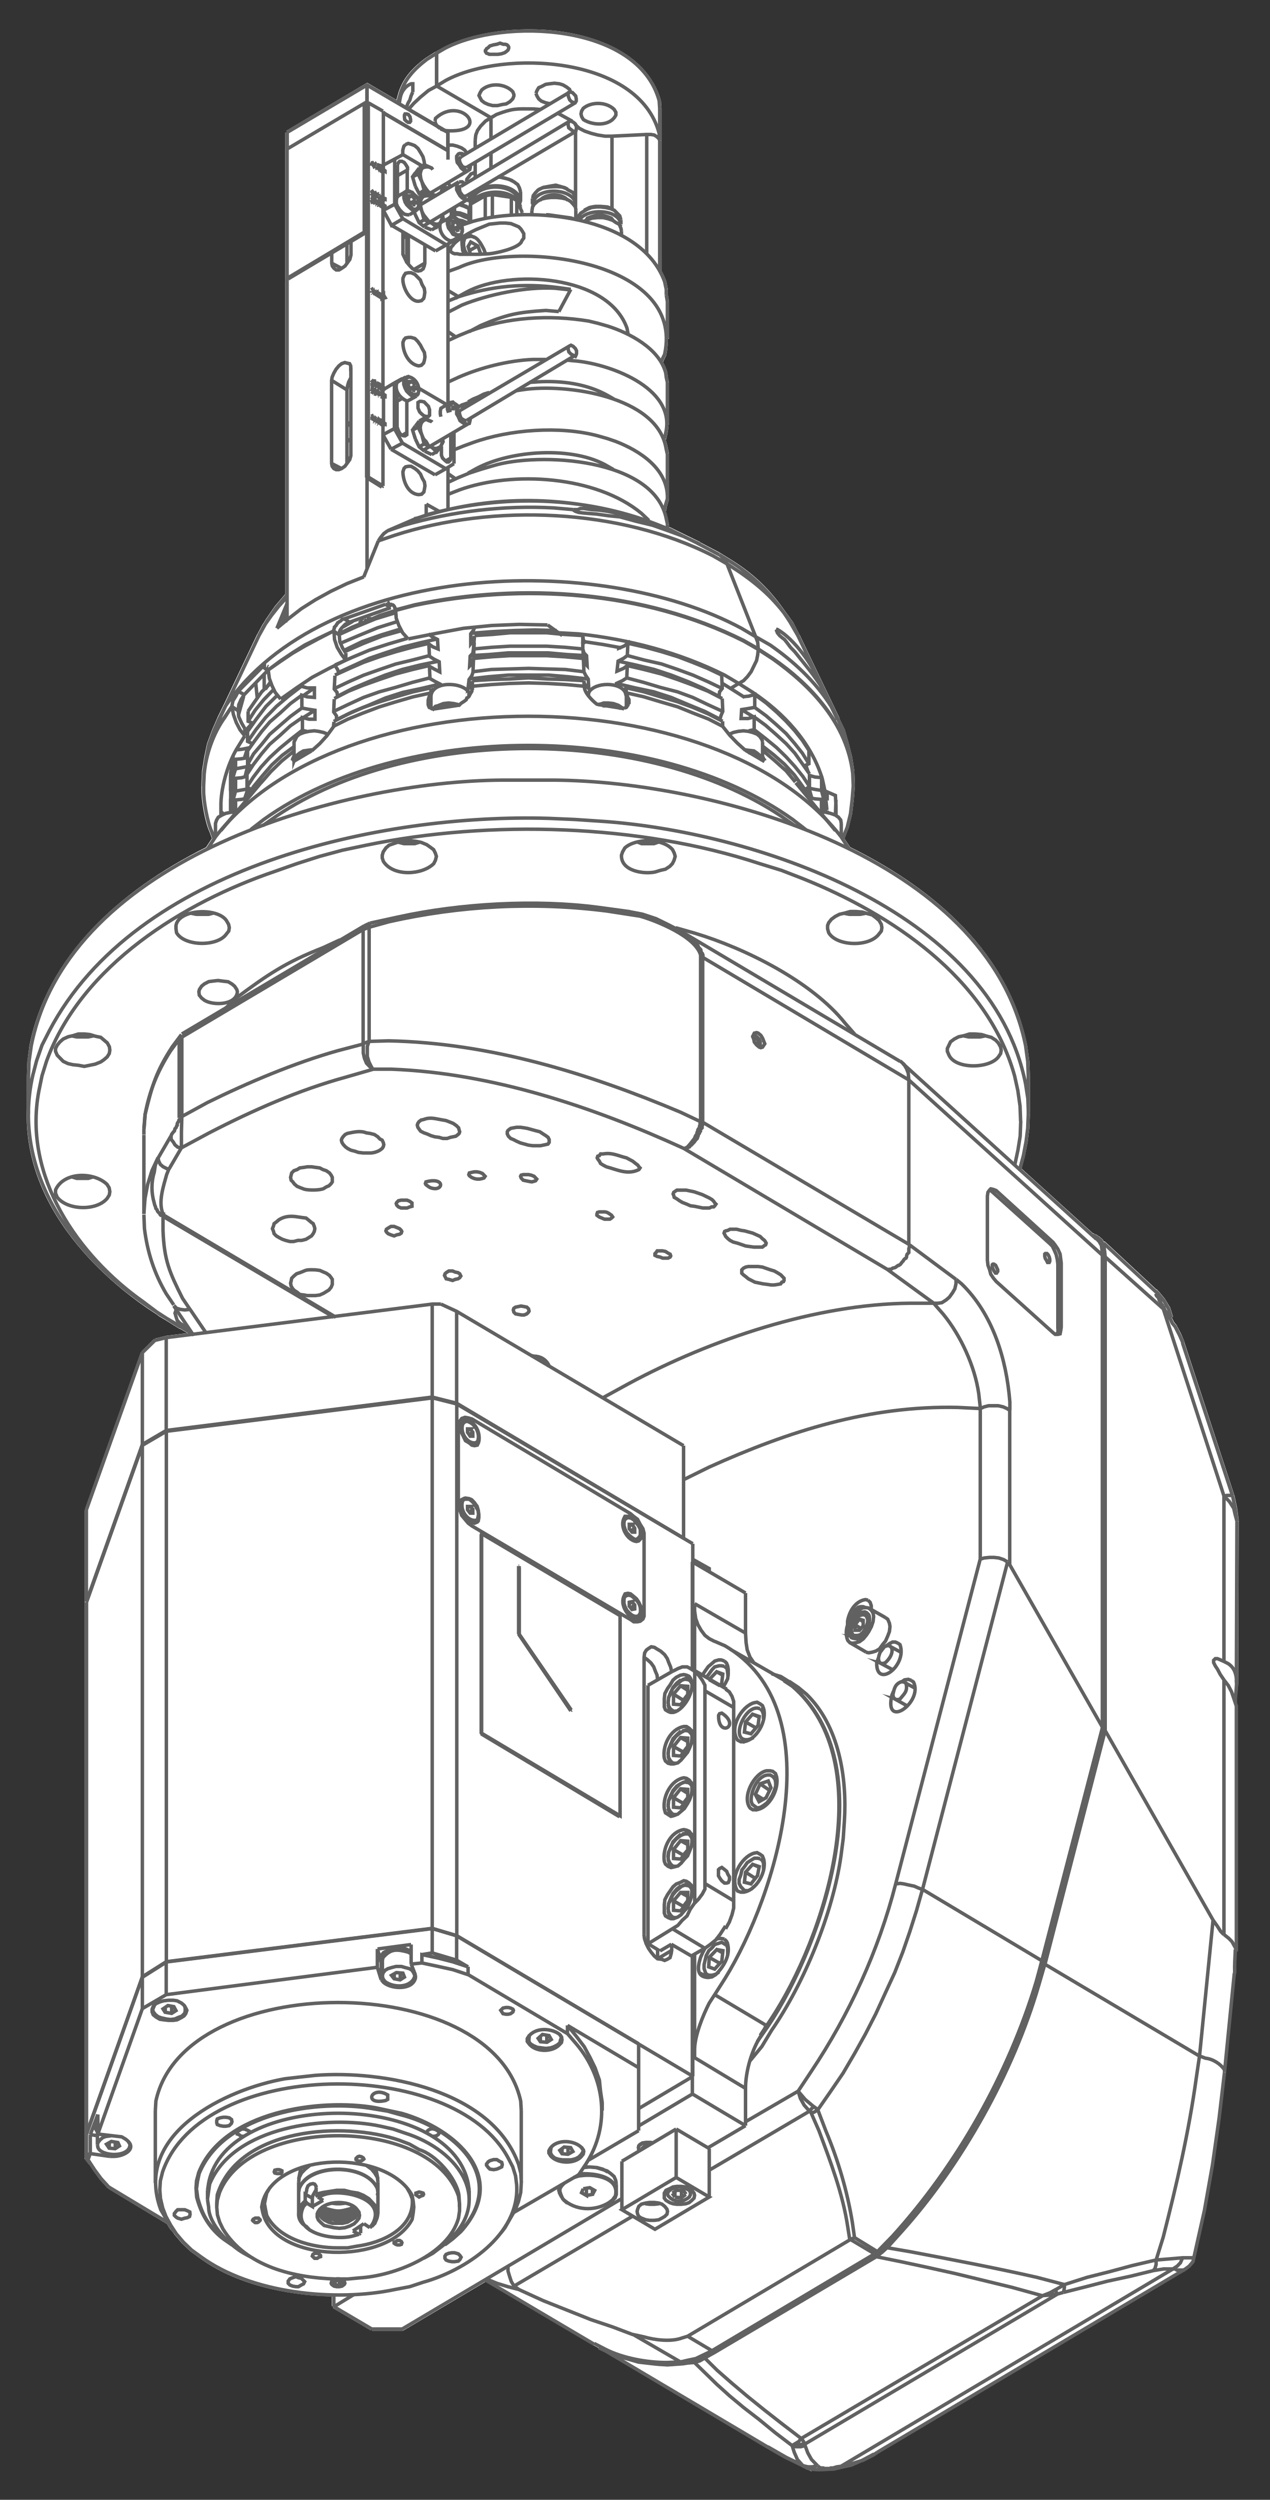 <?xml version="1.0" encoding="utf-8"?>
<!-- Generator: Adobe Illustrator 27.4.1, SVG Export Plug-In . SVG Version: 6.00 Build 0)  -->
<svg version="1.1" id="katman_1" xmlns="http://www.w3.org/2000/svg" xmlns:xlink="http://www.w3.org/1999/xlink" x="0px" y="0px"
	 viewBox="0 0 91 179" style="enable-background:new 0 0 91 179;" xml:space="preserve">
<rect x="0" y="0" width="91" height="179" fill="#333333" stroke="none"/>
<style type="text/css">
	.st0{fill:#FFFFFF;}
	.st1{fill:none;stroke:#616161;stroke-width:0.249;stroke-miterlimit:10;}
</style>
<path class="st0" d="M88.72,120.26l0.04-11.37l-0.16,0l0.16-0.02l-0.12-0.93l-0.19-0.88l-0.16,0.04l0.15-0.05l-3.57-10.92
	l-0.09,0.03l0.04-0.04l0.06-0.01l-0.25-0.6l-0.33-0.63l-0.17-0.21l-0.17-0.34v0l0.1-0.03l-0.21-0.67L83.47,93l-0.43-0.52l-0.01,0.01
	l-0.03-0.03l0.01-0.01l-0.03-0.02l-0.09-0.11l-0.02,0.02l-3.72-3.46l-0.04,0.04l-0.09-0.16l-0.27-0.24l-0.05,0.06l-0.01-0.01
	l0.03-0.06l-0.19-0.12l-0.01,0.02l-0.19-0.11l-0.01,0.02l-5.12-4.64l0.24-0.9l0.2-1.01l0.12-0.97l0.04-1l-0.16-0.01h0.16v-2.75
	h-0.16l0.16-0.01l-0.04-1.05l-0.16-1.13c-1.45-7.18-7.49-11.63-12.68-14.19l-0.41-0.61l0.31-0.79l0.24-0.98l0.12-1l0.08-1
	l-0.16-0.01l0.16-0.01l0-0.03h0h0v-0.01h0v0l0,0l-0.04-1.01l-0.16-1.01l-0.24-0.96l-0.28-0.98l-0.4-0.83l0.02-0.01l-2.87-5.98
	l-0.15,0.07l0.14-0.08l-0.44-0.86c-0.19-0.27-0.37-0.52-0.56-0.77c-1.08-1.56-2.22-2.66-3.72-3.62l-0.97-0.6l-0.08,0.14l0.07-0.15
	l-1.41-0.74l0.01-0.02l-0.01,0l-1.7-0.83l-0.4-0.2l-0.13-0.05v-0.15h-0.16l0.16-0.04l-0.08-0.35c-0.04-0.22-0.11-0.42-0.18-0.63
	l0.06,0.01l0.07-0.38l0.12-0.4l0.01-0.04c0-0.08,0-0.16-0.01-0.25h0.01v-2.99h-0.16l0.16-0.04l-0.08-0.35
	c-0.04-0.23-0.1-0.46-0.18-0.67l0.06,0.01l0.08-0.39c0.05-0.23,0.08-0.45,0.08-0.68h0.04v-2.99h-0.16l0.16-0.04l-0.08-0.34
	l-0.04-0.34c-0.07-0.27-0.18-0.52-0.31-0.75l0.23-0.49c0.09-0.41,0.12-0.81,0.12-1.19h0.08v-2.63h-0.16l0.16-0.03l-0.08-0.46v-0.39
	h-0.16l0.16-0.03l-0.12-0.58c-0.1-0.27-0.22-0.53-0.36-0.78h0.02v-9.25h-0.16l0.16-0.01l0-0.03h0V7.8h-0.16l0.16-0.01l-0.04-0.59
	c-0.48-1.73-1.78-3.11-3.76-4c-3.81-1.71-9.07-1.25-11.77,0.16L31.2,3.71l-0.01,0l-0.07,0.04v0l-0.63,0.4
	c-0.81,0.61-1.68,1.41-2,2.68L28.4,7.15l-2.01-1.18l-0.08-0.05l-5.79,3.44l0.08,0.14h-0.16v1.1v0.1v9.25v0.29v22.29l-0.75,0.88
	l-0.67,0.97l-0.12,0.21l-0.08,0.11l-0.39,0.72h0l-0.01,0.01l-2.39,5.03c-0.01,0.01-0.02,0.02-0.02,0.03l-0.43,0.88l0,0.01h0
	l-0.39,0.89l-0.36,0.98l-0.2,0.96l-0.09,0.58c0,0.01-0.01,0.03-0.01,0.04l-0.06,0.39l-0.04,1h0l0,0.04l0.05,0l-0.05,0.01v0.27
	c-0.02,0.74,0.26,2.37,0.59,3.05l0.16,0.45l-0.42,0.63C8.46,63.82,3.38,68.5,2.11,74.86L1.96,76l-0.04,1.04l0.16,0.01H1.92v2.28
	c-0.34,7.95,6.86,13.24,9.29,14.78l0.18,0.14l0.52,0.31l0.57,0.36l0.01-0.02l0,0l-0.01,0.02l0.39,0.24l0.01-0.02l0.54,0.32
	l-1.51,0.19l-0.82,0.2l0.04,0.16l-0.11-0.12l-0.89,0.88l0.11,0.12h0l-0.15-0.06l-4,11.24l0.15,0.06H6.07v6.58v38.07h0.16l0,0H6.07
	v1.73l-0.02,0.06l0.32,0.42l0.02-0.01l0.29,0.45l0.48,0.65l0.54,0.6l0.12-0.11l-0.08,0.14l4.23,2.55l0,0l0.17,0.3l0.05-0.03
	l0.01,0.02l-0.04,0.04l0.25,0.28l0.1,0.15l0.52,0.61l0.6,0.57l0.66,0.48c2.51,1.85,6.12,2.68,9.48,2.76v0.69h0.16l-0.08,0.14
	l2.72,1.6l0.08-0.14v0.17h2.22l5.94-3.52l7.68,4.54l0.08-0.14l-0.07,0.15l0.35,0.18l-0.01,0.02l0.07,0.04l-0.02,0.05l0.44,0.2
	l11.54,6.84l0.07-0.12l-0.07,0.12l1.25,0.72l1.29,0.63l0.02,0.02l0.18,0.08l0,0l0.02,0.01l0.03,0.03l0.07,0.04
	c0.03,0.01,0.07,0.01,0.1,0.02l0.34,0.17l-0.1-0.11c0.2,0.04,0.4,0.05,0.59,0.05c0.19,0,0.39-0.01,0.58-0.02
	c0.16-0.01,0.32-0.02,0.52-0.03l0.3-0.08l0.05-0.01l0.01,0.02l0.04-0.03l0.86-0.19l0.73-0.32l0.13-0.04l0.78-0.4l-0.01-0.03
	l0.01-0.01l0.02,0.03l0.22-0.15l21.89-13.01h0.05v-0.03l0.12-0.07l-0.04-0.07h0.01l0.04,0.06l0.3-0.23l0.27-0.32l0.11-0.43
	l0.74-3.32l0.58-3.27l0.47-3.31l0.39-3.31l-0.16-0.02l0.16,0.02l0.69-6.95l0.01,0l0.04-0.18v-0.02c-0.02-0.43,0-0.77,0.02-1.17
	l0.01-0.28l0.08-0.04v-0.14l-0.17,0.02l-0.01-0.01l0.02-0.01h0.16v-0.48v-16.74v-0.04v-0.16l-0.08-0.24h0l0-0.23
	c0.01-0.14,0.02-0.29,0.04-0.45C88.7,120.91,88.74,120.58,88.72,120.26"/>
<path class="st1" d="M40.93,122.44l-0.04,0.04 M40.89,122.48l-3.73-5.47 M37.16,117.01v-4.87 M37.16,112.14h0.04 M37.2,112.14v4.87
	 M37.2,117.01l3.73,5.43 M34.51,124.11v-14.29l9.92,5.87v14.33L34.51,124.11z M44.9,108.71h-0.08 M45.02,110.03l0.27,0.12
	 M44.71,109.11v0.32 M45.09,109.27l0.2-0.12h-0.2v0.32l0.2,0.24h0.19v-0.28l-0.19-0.28 M45.21,109.63l0.27-0.2 M44.9,108.71
	l0.12-0.04l0.2,0.04l0.19,0.12l0.16,0.2l0.19,0.24l0.12,0.24v0.44l-0.12,0.16l-0.15,0.12h-0.12l-0.19-0.12l-0.2-0.16l-0.19-0.2
	l-0.12-0.24l-0.08-0.28v-0.2l0.04-0.2L44.9,108.71z M44.82,108.71l-0.12,0.16v0.44l0.04,0.24l0.19,0.28l0.16,0.24l0.2,0.16
	l0.19,0.04l0.2-0.04 M33.27,101.84l-0.04,0.04 M33.42,103.16l0.23,0.12 M33.07,102.24v0.28 M33.5,102.44l0.19-0.12H33.5v0.24
	l0.19,0.28h0.19v-0.28l-0.19-0.24 M33.62,102.72l0.27-0.16 M33.27,101.84l0.2-0.08l0.16,0.08c0.45,0.18,0.75,0.8,0.62,1.28
	l-0.04,0.12l-0.16,0.08c-0.57,0.05-1.02-0.66-0.93-1.2l0.04-0.16L33.27,101.84z M33.23,101.88l-0.12,0.08l-0.04,0.2v0.28l0.08,0.24
	l0.16,0.28l0.2,0.2l0.19,0.16l0.19,0.04l0.19-0.04 M44.9,114.26h-0.08 M45.02,115.53l0.27,0.16 M44.71,114.65v0.28 M45.09,114.85
	l0.19-0.16l-0.19,0.04v0.28l0.19,0.24l0.2-0.04v-0.28l-0.2-0.24 M45.21,115.13l0.27-0.2 M44.9,114.26l0.12-0.04l0.2,0.04
	c0.45,0.33,0.74,0.63,0.66,1.24l-0.12,0.2l-0.15,0.04h-0.12l-0.2-0.08l-0.19-0.16l-0.19-0.2l-0.12-0.24l-0.08-0.24v-0.28l0.04-0.2
	L44.9,114.26z M44.82,114.26l-0.12,0.16v0.44l0.04,0.28l0.19,0.2l0.16,0.28l0.19,0.12h0.39 M15.53,157.72v0.32 M32.92,158.04v-0.32
	 M14.87,156.84v0.68 M33.62,157.52v-0.68 M30.35,157.12l-0.04,0.08l-0.12,0.04l-0.16,0.08l-0.23-0.16v-0.12l0.23-0.08L30.2,157
	l0.12,0.04L30.35,157.12z M26.07,154.6l-0.04,0.04l-0.12,0.08l-0.16,0.04l-0.12-0.04l-0.12-0.08v-0.08l0.12-0.12l0.12-0.04
	l0.16,0.04l0.12,0.08L26.07,154.6z M19.65,155.52l0.04-0.12l0.16-0.04H20l0.12,0.04l0.08,0.04v0.12l-0.08,0.08h-0.27l-0.16-0.04
	L19.65,155.52z M18.1,158.99l0.04-0.08l0.15-0.08h0.23l0.12,0.12v0.04l-0.12,0.12l-0.08,0.04h-0.16l-0.15-0.12L18.1,158.99z
	 M22.38,161.55l0.04-0.12l0.12-0.08h0.19l0.12,0.04l0.12,0.12v0.08l-0.12,0.04l-0.12,0.08h-0.19L22.38,161.55z M28.8,160.59
	l-0.04,0.12l-0.12,0.04h-0.16l-0.12-0.04l-0.12-0.08v-0.08l0.12-0.04l0.12-0.08h0.16l0.12,0.08L28.8,160.59z M19.34,156.64
	l-0.23,0.4l-0.08,0.36l-0.08,0.4 M18.95,157.8l0.08,0.44l0.08,0.4c0.89,1.74,3.36,2.33,5.1,2.32h0.7l0.66-0.12
	c1.72-0.22,4.14-1.23,3.97-3.39l-0.16-0.4l-0.23-0.4 M29.65,158.04l-0.04,0.4l-0.08,0.48c-1.73,3.3-9.8,3.14-10.7-0.48l-0.08-0.4
	l0.08-0.4c1.06-3.6,8.87-3.76,10.7-0.44l0.08,0.44L29.65,158.04z M15.53,158.04l0.04-0.48l0.16-0.56c2.19-5.5,15.18-5.43,17.12,0.24
	l0.08,0.56v0.52l-0.08,0.52c-0.73,2.65-4.65,4.13-7.08,4.27l-0.85,0.08h-0.9c-2.93-0.09-6.38-0.86-8.05-3.59l-0.23-0.48l-0.16-0.52
	L15.53,158.04z M32.92,157.72l-0.04-0.56c-0.21-1.24-1.67-2.89-2.84-3.23l-0.7-0.4l-0.74-0.28c-3.94-1.36-11.5-0.93-13.03,3.91
	l-0.04,0.56 M30.35,161.71l0.66-0.36l0.58-0.44c4.11-3.12,1.32-6.97-2.61-8.18l-0.82-0.28l-0.89-0.2
	c-3.79-0.81-10.54-0.03-12.25,4.15l-0.16,1.12 M14.87,157.52l0.08,0.52c0,1.25,1.54,2.76,2.53,3.31l0.66,0.36 M33.62,156.84
	l-0.08-0.52c-1.36-6.67-17.3-6.66-18.59,0l-0.08,0.52 M11.1,95.98l0.82-0.2l19.06-2.4 M30.97,93.38h0.62 M11.1,95.98l-0.9,0.88
	 M10.2,96.85l-4.01,11.26 M48.98,103.52L32.72,93.9l-1.13-0.52 M48.98,110.14l-16.26-9.66l-1.75-0.44l-19.06,2.39l-1.71,1
	l-4.01,11.26 M6.19,114.69v-6.58 M10.2,103.44v-6.58 M11.91,102.44v-6.66 M30.97,100.05v-6.67 M32.72,100.49V93.9 M48.98,110.14
	v-6.62 M33.27,107.35h-0.04 M33.42,108.67l0.23,0.16 M33.07,107.83v0.24 M33.5,107.95l0.19-0.08H33.5v0.24l0.19,0.24h0.19v-0.28
	l-0.19-0.2 M33.62,108.27l0.27-0.2 M33.27,107.35h0.35l0.2,0.16l0.19,0.2l0.12,0.24l0.12,0.2l0.04,0.28l-0.04,0.2l-0.04,0.2
	l-0.16,0.04c-0.58,0.03-1.12-0.75-0.9-1.4L33.27,107.35z M33.23,107.35l-0.12,0.16c-0.21,0.58,0.28,1.34,0.78,1.4l0.19-0.04
	 M27.08,158.52V157 M21.4,157v1.52 M22.22,159.71l0.12,0.04 M21.56,155.24l-0.16,0.8 M27.08,156.04l-0.16-0.8 M27.08,157v-0.76
	 M21.4,156.24V157 M23.12,158l0.27,0.16c0.84,0.22,0.87,0.22,1.71,0l0.23-0.16 M25.45,158.12l-0.19,0.12c-0.59,0.27-1.44,0.3-2.02,0
	L23,158.12 M25.57,158.24l-0.08,0.28l-0.16,0.12l-0.27,0.2l-0.31,0.08l-0.35,0.04h-0.31l-0.39-0.04l-0.31-0.08l-0.23-0.2l-0.19-0.12
	l-0.12-0.28 M22.92,158.2l0.23,0.16l0.35,0.16l0.31,0.04l0.47,0.04l0.31-0.04l0.39-0.04l0.35-0.16l0.23-0.16 M25.57,158.36
	l-0.31,0.16c-0.81,0.29-1.25,0.28-2.06,0l-0.27-0.16 M26.07,159.23l0.43,0.28 M25.84,159.43v0.48 M25.72,159.99l-0.43-0.24
	 M25.29,159.75l0.78-0.52 M25.84,159.91l-0.12,0.08 M26.5,159.51l0.12-0.08 M22.22,159.71l-0.27-0.28c-0.63-0.34-0.71-1.03-0.31-1.6
	l0.23-0.24 M25.72,159.99l-0.43,0.12c-1.22,0.36-4.5-0.13-3.54-2.12l0.23-0.24 M22.65,156.64v0.48 M22.77,157.32l0.39,0.24
	 M21.87,157.6v-0.48l0.51,0.28 M22.65,156.8l-0.23,0.4l-0.04,0.2v0.6l-0.39-0.24 M23.15,157.56L22.38,158 M21.87,157.12l0.08-0.16
	l0.04-0.24l0.08-0.2l0.16-0.12l0.2-0.04l0.12,0.04l0.08,0.12l0.04,0.12 M21.99,157.76l-0.12-0.16 M22.65,157.12l0.12,0.2
	 M22.65,157.12l0.47-0.12l1.01-0.16h0.54l0.47,0.12l0.51,0.08l0.39,0.16l0.39,0.24c0.41,0.46,0.79,0.71,0.58,1.4l-0.15,0.36
	l-0.23,0.24 M22.77,157.32l0.43-0.16c1.16-0.45,4.55,0.19,3.5,2.08l-0.2,0.28 M24.75,157.76l-0.35,0.04h-0.31l-0.35-0.04
	 M25.53,158.16l0.12,0.24 M25.64,158.4l-0.08,0.2l-0.12,0.2l-0.54,0.32l-0.35,0.08h-0.74l-0.27-0.08l-0.31-0.16l-0.19-0.16
	l-0.12-0.2l-0.08-0.24l0.08-0.2 M25.76,158.64l-0.04,0.2l-0.15,0.2l-0.2,0.2l-0.31,0.16l-0.35,0.12l-0.39,0.04l-0.39-0.04l-0.7-0.16
	l-0.23-0.2l-0.19-0.2l-0.08-0.2v-0.24c0.3-0.97,2.3-1.05,2.84-0.32l0.15,0.2L25.76,158.64z M21.4,157l0.04-0.28
	c0.69-1.81,4.8-1.84,5.6,0l0.04,0.28 M26.23,155.04l0.39,0.28l0.23,0.28l0.19,0.32l0.04,0.32 M21.4,156.24l0.04-0.32l0.16-0.32
	l0.27-0.28l0.35-0.28 M21.4,157.2v-0.28c0.34-2.05,4.87-2.12,5.64-0.2l0.04,0.28 M27.08,157l-0.04,0.2 M43.15,151.13v-0.6
	 M35.88,159.91l0.31-0.4 M12.26,159.51l0.35,0.4 M11.13,151.13v5.19 M37.35,156.32v-5.19 M35.88,143.95l0.16-0.16l0.2-0.04h0.19
	l0.16,0.04l0.16,0.08l0.04,0.08l-0.04,0.12l-0.16,0.12l-0.16,0.04h-0.19l-0.2-0.04L35.88,143.95z M40.66,145.62l0.62,0.72
	c2.1,2.46,2.48,5.85,0.7,8.62l-0.51,0.76 M40.66,145.03l5.1,3.03v4.51 M30.23,140.56l1.13,0.24l1.09,0.24l1.09,0.36 M7.79,156.6
	L7.24,156l-0.47-0.64l-0.47-0.72 M32.72,140.36l0.82,0.48 M32.72,140.36l-1.75-0.52l-0.74,0.12 M42.1,154.72l3.66-2.15 M6.31,154.13
	l-0.12,0.44l0.27,0.36 M6.31,154.13v0.52 M40.66,145.03l0.62,0.76l0.58,0.76l0.43,0.8l0.35,0.72l0.31,0.88l0.08,0.8l0.12,0.8
	 M30.23,140.56v-0.6l1.13,0.24l1.09,0.28l1.09,0.36 M40.66,145.03v0.6 M33.54,141.39v-0.56 M45.76,146.34v1.72 M40.66,145.62
	l-7.12-4.23 M41.48,155.72l-4.67,2.71 M24.71,163.5l-0.04,0.08l-0.16,0.12l-0.19,0.04h-0.19l-0.16-0.04l-0.16-0.12l-0.04-0.08
	l0.04-0.12l0.31-0.16h0.19l0.19,0.08l0.16,0.08L24.71,163.5z M12.26,159.51l-0.39-0.68l-0.35-0.6c-2.03-5.48,4.74-8.65,8.91-9.38
	l1.05-0.12l1.09-0.12c4.86-0.38,12.67,1.01,14.59,6.38l0.16,0.64l0.04,0.68 M37.35,156.32L37.31,157l-0.16,0.64l-0.23,0.6l-0.35,0.6
	l-0.39,0.68 M11.45,156.8l0.04-0.64l0.16-0.64c2.81-8.15,20.92-8.3,24.78-0.96l0.31,0.6l0.2,0.64l0.08,0.64
	c0.24,3.61-3.74,6.16-6.69,6.98l-0.97,0.32l-1.05,0.2c-4.28,0.91-10.31,0.3-13.93-2.35l-0.66-0.48l-0.58-0.56l-0.51-0.6l-0.39-0.6
	l-0.35-0.64l-0.23-0.6l-0.16-0.68L11.45,156.8z M37.35,151.13l-0.04-0.68c-2.06-9.41-24.13-9.41-26.14,0l-0.04,0.68 M13.62,158.56
	l-0.04,0.16l-0.16,0.08l-0.2,0.04L13,158.91l-0.27-0.08l-0.12-0.08l-0.12-0.12v-0.12l0.12-0.16l0.12-0.12h0.51l0.2,0.08l0.16,0.08
	L13.62,158.56z M21.83,163.38l-0.08,0.16l-0.16,0.08l-0.2,0.12h-0.19l-0.23-0.04l-0.2-0.08l-0.12-0.12v-0.16l0.12-0.16l0.2-0.08
	l0.23-0.08l0.19,0.08l0.2,0.04L21.83,163.38z M33.04,161.63l-0.08,0.16l-0.12,0.12l-0.27,0.04h-0.19l-0.23-0.04l-0.19-0.08
	l-0.08-0.12v-0.16l0.08-0.12l0.19-0.08l0.23-0.04h0.19l0.27,0.08l0.12,0.12L33.04,161.63z M35.99,155l-0.04,0.16l-0.16,0.08
	l-0.19,0.08l-0.23,0.04l-0.27-0.04l-0.12-0.12l-0.12-0.16v-0.08l0.12-0.16l0.12-0.08l0.27-0.08h0.23l0.19,0.12l0.16,0.08L35.99,155z
	 M27.78,150.17v0.16l-0.15,0.08c-1.57,0.34-1.06-0.98,0-0.48l0.15,0.08V150.17z M16.62,151.93l-0.04,0.12l-0.16,0.16l-0.23,0.04H16
	l-0.23-0.04l-0.2-0.08l-0.04-0.12v-0.16l0.04-0.12l0.2-0.08l0.23-0.04h0.2l0.23,0.04l0.16,0.12L16.62,151.93z M27.04,139.56v1.32
	 M27.04,139.56l0.23,0.72 M29.46,140.64v-1.4 M27.04,140.88l0.27,0.88 M29.77,141.43l-0.31-0.8 M27.32,140.48v1.28 M29.46,139.24
	l-2.41,0.32 M29.46,140.64l0.78-0.08 M6.47,152.85v1.36 M6.47,152.85l0.51,0.08 M7.01,152.81v-1.4 M6.47,154.21l1.4,0.2
	 M8.37,152.97l-1.36-0.16 M7.87,154.25v0.16 M7.01,151.41l-0.54,1.44 M7.01,152.81l3.19-8.98 M13.39,143.95l-0.08,0.24l-0.12,0.16
	L13,144.47l-0.31,0.16l-0.27,0.04h-0.35l-0.35-0.04l-0.27-0.04l-0.27-0.16l-0.2-0.16l-0.08-0.2v-0.2l0.08-0.2l0.2-0.2l0.27-0.12
	l0.27-0.08l0.35-0.04h0.35l0.27,0.04l0.31,0.16l0.19,0.16l0.12,0.2L13.39,143.95z M29.77,141.43v0.2c-0.2,0.9-1.74,0.81-2.29,0.32
	l-0.16-0.2 M8.37,152.97l0.35,0.04l0.27,0.16c0.94,0.67-0.09,1.22-0.78,1.24H7.87 M40.27,146.06l-0.04,0.2l-0.15,0.16
	c-0.51,0.54-1.71,0.54-2.18-0.08l-0.12-0.16v-0.2c0.42-0.81,1.64-0.8,2.3-0.32l0.15,0.2L40.27,146.06z M41.83,154.05l-0.04,0.2
	l-0.16,0.2c-0.52,0.53-1.71,0.47-2.18-0.08l-0.12-0.2v-0.16c0.36-0.84,1.7-0.81,2.29-0.28l0.16,0.2L41.83,154.05z M32.72,138.6
	l-1.75-0.52 M30.97,138.08l-19.06,2.39 M10.2,141.55l-4.01,11.25 M6.31,154.64l0.16-0.44 M11.91,142.83l15.13-1.96 M6.19,152.81
	v1.76 M30.97,138.08v1.76 M10.2,143.83v-2.27 M10.2,141.55l1.71-1.08v2.36 M11.91,142.83l-1.71,1 M32.72,140.36v-1.76 M32.72,138.6
	l13.03,7.74 M7.79,156.6l4.24,2.55 M31.91,160.71l0.58-0.48l0.54-0.48c3.48-3.91-0.62-7.43-4.4-8.34l-0.86-0.24l-0.97-0.16
	c-3.98-0.72-10.74,0.26-12.53,4.63l-0.12,0.56l-0.08,0.6 M14.09,156.8l0.08,0.6c0.36,1.27,0.75,1.96,1.79,2.79l0.62,0.52
	 M17.51,152.97h-0.23l-0.16-0.12l-0.12-0.04v-0.16l0.12-0.08l0.2-0.12h0.19l0.2,0.08l0.16,0.08l0.04,0.12 M17.9,152.73v0.04
	 M30.58,152.77v-0.12c0.21-0.29,0.56-0.26,0.82-0.04l0.08,0.12 M31.48,152.73l-0.08,0.12l-0.12,0.08l-0.15,0.04h-0.16 M31.87,160.75
	l0.58-0.44l0.58-0.52c3.53-3.92-0.39-7.35-4.24-8.46l-1.87-0.4c-3.99-0.71-10.93,0.24-12.68,4.63l-0.16,0.6l-0.04,0.6 M14.05,156.76
	l0.04,0.56c0.32,1.23,0.93,2.27,1.95,3.03l0.58,0.4 M24.32,163.34v0.28l0.23-0.08 M24.01,163.38v0.24 M24.55,163.54l-0.08-0.2
	 M24.48,163.34l-0.35-0.04 M24.13,163.3l-0.2,0.12 M23.93,163.42l0.08,0.2 M24.01,163.62h0.31 M24.71,163.5l-0.04,0.08l-0.16,0.12
	l-0.19,0.04h-0.2l-0.19-0.04l-0.16-0.12l-0.04-0.08l0.04-0.16l0.16-0.12l0.19-0.04h0.2l0.19,0.04l0.16,0.12L24.71,163.5z"/>
<path class="st1" d="M29.85,15.06h-0.12l-0.2-0.04l-0.19-0.16l-0.2-0.2l-0.12-0.2l-0.08-0.28v-0.2l0.04-0.2l0.16-0.12h0.12
	l0.19,0.08 M29.19,13.74h0.16l0.19,0.04c0.35,0.42,0.45,0.21,0.47,0.96l-0.04,0.12l-0.16,0.12h-0.19l-0.16-0.12l-0.12-0.2l-0.16-0.2
	l-0.12-0.2l-0.04-0.24l0.04-0.16L29.19,13.74z M29.77,14.66h-0.23 M29.42,14.54l0.35-0.2 M29.77,14.34v0.32 M29.26,14.14l0.27-0.12
	 M29.54,14.66l-0.27-0.28v-0.36h0.27l0.23,0.32 M28.56,14.02l-0.12,0.12l-0.04,0.2v0.24l0.08,0.2l0.16,0.24l0.19,0.2l0.16,0.12
	l0.2,0.04h0.16 M32.65,15.62l-0.08-0.04 M33.11,16.53v-0.08 M32.45,17.21l0.51-0.28 M32.26,15.58l-0.54,0.28 M33.11,16.53
	l-0.04,0.24l-0.12,0.16 M32.96,16.93l-0.12,0.04l-0.19-0.12l-0.2-0.08l-0.15-0.24l-0.16-0.2l-0.08-0.28v-0.24l0.08-0.16l0.12-0.12
	h0.19l0.12,0.04 M32.34,15.58h0.12l0.2,0.04c0.32,0.2,0.5,0.57,0.47,0.96l-0.08,0.2l-0.12,0.04h-0.16l-0.19-0.08l-0.12-0.2
	l-0.15-0.2l-0.12-0.2v-0.28l0.08-0.12L32.34,15.58z M32.92,16.45l-0.27,0.08 M32.53,16.37l0.39-0.2 M32.92,16.17v0.28 M32.45,16.01
	l0.2-0.16 M32.65,16.53l-0.2-0.32v-0.36h0.2l0.27,0.32 M31.71,15.85l-0.16,0.12c-0.14,0.53,0.22,1.14,0.74,1.28l0.15-0.04
	 M25.84,44.57l-0.08-0.12 M26.03,44.25l-0.16,0.12v0.16 M25.88,44.53v0.04 M26.15,44.49l0.12-0.16 M26.42,44.29v0.08 M26.27,44.33
	l0.35-0.04 M34.01,17.01l-0.08-0.04 M34.44,18.17l-0.2-0.56l-0.51-0.28l-0.19,0.32l0.19,0.6 M33.66,17.93l0.58-0.32 M34.79,18.17
	l-0.12-0.32c-0.21-0.39-0.48-0.98-1.01-0.92l-0.19,0.04 M33.46,16.97l-0.16,0.08l-0.08,0.28v0.28l0.08,0.32l0.16,0.28 M33.31,18.21
	l-0.16-0.28c-0.04-0.57-0.22-1.09,0.54-1.08l0.23,0.12 M47.82,30.37v-2.99 M47.82,35.48v-2.99 M47.82,37.79v-0.24 M47.82,24.23V21.6
	 M32.69,24.15l-0.58-0.4 M32.14,28.9H32.1 M32.69,34.32l-0.58-0.4 M32.1,20.8l0.74,0.44 M32.1,22.36l1.01-0.52
	c1.91-0.77,4.6-1.32,6.65-1.2l1.13,0.12 M40.66,25.79l0.39,0.04c2.46,0.16,7.42,1.89,6.65,5.18l-0.08,0.4 M32.06,27.38l0.78-0.36
	c1.62-0.71,3.57-1.2,5.33-1.28h0.93 M32.53,32.21l0.7-0.28l0.66-0.24c2.62-0.94,6.23-1.21,8.95-0.48l0.7,0.2l0.58,0.2
	c1.71,0.66,3.78,1.97,3.7,4.11l-0.12,0.4l-0.08,0.4 M32.1,24.39l0.78-0.36l0.78-0.32c2.71-1.01,5.69-1.18,8.52-0.72l0.66,0.16
	l0.7,0.2c1.55,0.49,3.7,1.6,4.16,3.35l0.04,0.32l0.08,0.36 M36.96,27.98l0.54-0.08c3.01-0.44,9.62,0.44,10.23,4.23l0.08,0.36
	 M33.04,29.02l0.58-0.2l0.62-0.24 M32.06,34.56l0.78-0.36l0.78-0.32l0.86-0.28l0.82-0.24c3.27-1.01,11.62-0.59,12.45,3.83l0.08,0.36
	 M33.62,23.75l0.82-0.44c1.88-0.8,2.63-0.95,4.67-1.08l0.93,0.08 M37.94,27.38l0.62-0.04c1.72-0.09,3.5,0.14,5.02,1l0.35,0.2
	l0.04,0.04 M33.54,28.78l0.35-0.2l0.39-0.16l0.39-0.2l0.39-0.12 M33.54,33.88l0.58-0.32c2.46-1.33,6.99-1.65,9.45-0.16l0.35,0.2
	l0.04,0.08 M32.84,21.24l0.58-0.32c3.06-1.67,10.16-1.27,11.51,2.59l0.08,0.44 M32.1,19.44l0.78-0.28
	c4.1-1.96,16.23-0.57,14.74,6.22l-0.27,0.56 M33.04,16.13l0.85-0.28c4.07-1.15,12-0.42,13.73,4.31l0.12,0.56 M32.1,21.56l0.78-0.32
	c2.4-0.77,4.66-0.97,7.16-0.64l0.86,0.12 M32.1,35.4l0.82-0.32c3.81-1.38,9.77-1.02,13.03,1.67l0.55,0.52 M47.82,21.6l-0.08-0.48
	 M47.74,20.72v0.4 M35.45,16.01l-0.39,0.04l-0.78,0.32c-0.41,0.15-1.62,0.82-1.83,1.2l-0.15,0.16v0.08l-0.04,0.12l0.04,0.08
	l0.04,0.04l0.12,0.08l0.12,0.04h0.19l0.16,0.04h1.36l0.78-0.04c0.49-0.05,1.9-0.35,2.26-0.8l0.08-0.16l0.12-0.16v-0.32l-0.12-0.2
	l-0.08-0.12l-0.15-0.16L37,16.17l-0.39-0.16l-0.39-0.04h-0.39L35.45,16.01z M40.04,22.32l0.86-1.6 M32.1,33.92l0.58,0.4 M32.1,28.9
	h0.04 M32.1,23.75l0.58,0.4 M32.84,21.24L32.1,20.8 M29.03,18.57l0.16-0.16 M32.65,21.36l0.19-0.12 M47.27,10.03V7.76 M31.29,6.16
	l3.89,2.27 M46.34,18.21V9.63h0.31l0.23,0.04l0.19,0.12l0.16,0.16l0.04,0.12 M47.27,10.07v9.25 M35.68,3.89h-0.62l-0.08-0.04
	l-0.12-0.04l-0.08-0.12V3.61l0.04-0.04l0.04-0.08l0.12-0.08l0.12-0.12l0.27-0.08l0.23-0.04l0.23-0.08l0.23,0.08h0.15l0.12,0.04
	l0.08,0.08l0.04,0.08v0.08l-0.04,0.12l-0.08,0.08l-0.16,0.12l-0.23,0.08L35.68,3.89z M34.32,6.84l0.08-0.2l0.12-0.2
	c0.6-0.53,1.67-0.46,2.22,0.12l0.08,0.2v0.12l-0.08,0.2l-0.2,0.2l-0.27,0.16l-0.27,0.04l-0.35,0.08h-0.35l-0.31-0.08l-0.27-0.12
	L34.51,7.2L34.4,7L34.32,6.84z M40.89,6.6l-0.08-0.2l-0.2-0.16l-0.27-0.16L40.08,6l-0.35-0.04L39.38,6L39.1,6.04L38.79,6.2
	L38.6,6.28l-0.12,0.2l-0.08,0.2 M38.4,6.68l0.08,0.2l0.12,0.2l0.19,0.16l0.31,0.12l0.35,0.08 M41.63,8.16l0.04-0.2l0.12-0.2
	c0.58-0.49,1.66-0.48,2.22,0.08l0.12,0.2v0.2c-0.4,0.83-1.68,0.75-2.33,0.32l-0.12-0.2L41.63,8.16z M47.27,7.76L47.23,7.2
	c-1.54-5.55-11.16-5.92-15.33-3.75l-0.62,0.36v2.35 M47.27,10.07l-0.04-0.52c-1.44-5.54-11.14-6.03-15.29-3.79l-0.66,0.4
	 M43.85,9.75v5.18 M35.18,10.95v1.08 M35.18,8.44v1.52 M41.24,9.39v5.42 M41.24,8.95v0.04 M41.2,8.83l0.04,0.12l0.27,0.24l0.39,0.2
	l0.47,0.16l0.47,0.12l0.51,0.08h0.51 M39.92,8.08L40.5,8.4l0.51,0.28 M35.18,8.44l0.39-0.24c1.2-0.45,1.4-0.41,2.65-0.4l0.54,0.04
	 M43.85,9.75l2.49-0.12 M34.05,11.63v1.12 M34.05,10.03v0.6 M31.29,6.16l3.89,2.27 M28.6,7.44L28.68,7c0.08-0.45,0.37-0.84,0.78-1
	h0.12v0.6 M29.57,6.6l-0.12,0.28l-0.08,0.28l-0.12,0.2L29.15,7.6v0.04l-0.08,0.12 M31.29,6.16L30.7,6.48l-0.58,0.48L29.65,7.4
	l-0.39,0.44 M31.29,3.81l-0.7,0.44c-0.9,0.69-1.65,1.45-1.94,2.59L28.49,7.4 M31.56,9.23l0.31,0.12c3.47,0.28,1.19-2.58-0.66-0.88
	l-0.04,0.2 M31.17,8.68l0.04,0.16l0.12,0.2l0.2,0.16 M34.05,12.34l-0.31,0.12l-0.12,0.16l-0.16,0.2l-0.04,0.16 M33.43,12.98v0.08
	 M33.46,10.99l-0.16-0.24l-0.23-0.16l-0.31-0.12l-0.31-0.08H32.1 M31.29,3.81v2.35 M35.18,10.95v1.08 M34.05,10.03l0.04-0.36
	l0.12-0.32l0.23-0.32l0.35-0.36l0.39-0.24v1.52 M10.94,143.77v0.12 M13.32,143.89v-0.12 M12.46,143.69l-0.43-0.08l-0.35,0.24
	l0.15,0.24l0.47,0.08l0.31-0.2L12.46,143.69z M12.3,143.65v0.52 M11.84,143.77v0.32 M11.06,143.61l-0.12,0.28 M10.94,143.89
	l0.04,0.16l0.15,0.2l0.2,0.16l0.23,0.08l0.35,0.08l0.31,0.04l0.31-0.04l0.27-0.12l0.23-0.08l0.2-0.2l0.04-0.16v-0.2l-0.04-0.2
	 M39.45,153.86v0.16 M41.79,154.02v-0.16 M40.89,153.78l-0.47-0.04l-0.31,0.24l0.16,0.24l0.43,0.04l0.35-0.2L40.89,153.78z
	 M40.7,153.78v0.48 M40.27,153.86v0.36 M39.49,153.74l-0.04,0.28 M39.45,154.02v0.16l0.12,0.2l0.2,0.16l0.27,0.08l0.27,0.04h0.62
	l0.31-0.08l0.23-0.12l0.19-0.2l0.12-0.2v-0.12l-0.12-0.2 M37.9,145.84V146 M40.23,146v-0.16 M39.34,145.76l-0.47-0.08l-0.31,0.28
	l0.16,0.24l0.47,0.04l0.31-0.2L39.34,145.76z M39.18,145.76v0.48 M38.72,145.84v0.36 M37.94,145.68L37.9,146 M37.9,146v0.2
	l0.12,0.16l0.2,0.12l0.27,0.12l0.62,0.08l0.35-0.04l0.23-0.08l0.23-0.12l0.2-0.16l0.04-0.2l0.08-0.2l-0.12-0.2 M6.98,152.42v1.16
	 M9.31,153.58v-0.12 M8.45,153.42l-0.47-0.08l-0.35,0.2l0.19,0.28l0.43,0.04l0.31-0.2L8.45,153.42z M8.26,153.38v0.48 M7.83,153.46
	v0.36 M7.95,152.94l-0.35,0.04l-0.23,0.08l-0.19,0.16l-0.16,0.2l-0.04,0.16 M6.98,153.58l0.04,0.2c0.24,0.66,2.33,0.73,2.29-0.24
	l-0.12-0.2 M7.01,152.22l-0.04,0.2 M6.86,152.26v0.16 M6.86,152.26l0.04-0.12l0.12-0.16 M6.98,152.66l-0.12-0.2l0.04-0.2l0.12-0.12
	 M27.4,140.38v1.12 M29.73,141.49v-0.12 M28.87,141.29l-0.47-0.04l-0.35,0.2l0.19,0.24l0.43,0.08l0.31-0.2L28.87,141.29z
	 M28.68,141.25v0.52 M28.25,141.37v0.32 M27.4,141.49l0.04-0.2l0.15-0.2l0.2-0.12l0.27-0.08l0.31-0.08h0.39l0.27,0.08l0.31,0.08
	l0.19,0.12l0.12,0.2l0.08,0.2l-0.08,0.2c-0.39,0.68-1.51,0.62-2.06,0.2l-0.15-0.2L27.4,141.49z M29.46,139.9l-0.23-0.12
	c-0.8-0.21-1.23-0.25-1.79,0.4l-0.04,0.2 M27.28,140.22v0.16 M27.28,140.22l0.04-0.2l0.16-0.2l0.23-0.12l0.27-0.12l0.27-0.08
	l0.35-0.04l0.35,0.04l0.27,0.12l0.23,0.08 M27.4,140.62l-0.12-0.2c0.17-0.87,1.27-0.86,1.95-0.72l0.23,0.16 M48.13,119.72
	l-0.08-0.36l-0.12-0.28l-0.12-0.32l-0.19-0.28l-0.27-0.24l-0.27-0.16l-0.19-0.12l-0.23-0.04l-0.19,0.12l-0.16,0.12l-0.12,0.2
	l-0.04,0.32v19.82 M46.14,138.5l0.04,0.32l0.12,0.36l0.16,0.32l0.19,0.28l0.23,0.28l0.23,0.2l0.31,0.04l0.2,0.08l0.19-0.08l0.2-0.12
	l0.08-0.28l0.04-0.24v-0.44 M47.12,120.31l-0.04-0.36l-0.12-0.28l-0.12-0.32l-0.2-0.28l-0.27-0.24l-0.23-0.16 M47.12,140.26v-0.68
	 M47.12,140.26l1.01-0.6 M49.64,140.02v8.65 M49.64,110.54v9.01 M32.84,102.21v5.66l0.12,0.28l0.12,0.36l0.47,0.56l0.27,0.2
	l11.36,6.7l0.23,0.16h0.27l0.19-0.04l0.2-0.16l0.08-0.2v-5.94l-0.08-0.32l-0.2-0.32l-0.19-0.36l-0.27-0.2l-0.23-0.2l-11.36-6.78
	l-0.27-0.08l-0.23-0.04l-0.23,0.08l-0.12,0.16l-0.12,0.2V102.21z M32.73,100.53v38.09l-1.75-0.52 M30.97,100.09v38.01l-19.06,2.39
	 M11.92,102.49v38.01 M10.2,103.48v38.09L6.2,152.82 M6.2,114.73v38.09 M11.92,140.5l-1.71,1.08 M6.2,114.73l4.01-11.25
	 M11.92,102.49l19.06-2.39 M30.97,100.09l1.75,0.44 M11.92,102.49l-1.71,1 M49.64,110.54l-16.92-10.01 M45.76,150.99l3.89-2.31
	 M49.64,148.67l-16.92-10.05 M45.09,115.69h0.04 M44.71,114.85l-0.08,0.04 M45.76,115.89l-0.16,0.04l-0.23-0.04
	c-0.49-0.28-0.93-1.03-0.66-1.6l0.08-0.16l0.2-0.04l0.19,0.04l0.2,0.16l0.23,0.2l0.16,0.24l0.15,0.32l0.04,0.24v0.24l-0.04,0.2
	L45.76,115.89z M33.5,103.28h0.04 M33.08,102.41l-0.04,0.08 M34.2,103.48l-0.2,0.04l-0.19-0.04l-0.19-0.16l-0.27-0.16l-0.27-0.56
	l-0.04-0.28v-0.24l0.04-0.2l0.15-0.12l0.12-0.04c0.68,0.02,1.06,0.81,0.97,1.44l-0.04,0.16L34.2,103.48z M45.09,110.1h0.04
	 M45.76,110.34l-0.16,0.04c-0.64-0.08-1.19-1.02-0.9-1.64l0.08-0.16h0.39l0.2,0.16l0.23,0.2l0.16,0.24l0.15,0.28l0.04,0.28v0.24
	l-0.04,0.2L45.76,110.34z M33.46,108.79l0.04-0.04 M34.2,108.99l-0.2,0.08l-0.39-0.16l-0.27-0.2l-0.27-0.56l-0.04-0.24v-0.32
	l0.04-0.2l0.15-0.08l0.12-0.04l0.27,0.04l0.19,0.08l0.19,0.2l0.2,0.28l0.08,0.28l0.04,0.32v0.2l-0.04,0.24L34.2,108.99z
	 M32.84,102.21v5.66l0.12,0.28l0.12,0.36l0.47,0.56l0.27,0.2l11.36,6.7l0.23,0.16h0.27l0.19-0.04l0.2-0.16l0.08-0.2v-5.94
	l-0.08-0.32l-0.2-0.32l-0.19-0.36l-0.27-0.2l-0.23-0.2l-11.36-6.78l-0.27-0.08l-0.23-0.04l-0.23,0.08l-0.12,0.16l-0.12,0.2V102.21z
	 M34.51,109.86h-0.04 M44.43,130.05l-0.04,0.04 M40.93,122.47l-0.04,0.04 M44.39,130.09l-9.92-5.94 M34.48,124.14v-14.28
	 M37.2,112.26v4.79l3.7,5.46"/>
<path class="st1" d="M27.12,12.02v-0.04L27,12.06 M27.23,12.14l-0.04-0.08 M27.27,12.02L27.27,12.02v0.04 M27.19,11.98L27.19,11.98
	l-0.08-0.04v-0.12l0.16,0.04v0.08l-0.08-0.08 M27.12,11.98l0.08,0.04 M26.84,12.02L26.84,12.02l-0.04-0.04 M26.92,12.06L26.92,12.06
	h-0.04 M27.04,11.75l0.04,0.04 M26.92,11.87v-0.04v-0.04 M27.08,11.95L27.08,11.95v0.04h-0.04L27,11.95 M27.12,11.87l-0.08-0.04
	 M27.47,7.95v4.19 M32.1,9.47v1.32 M20.57,9.47v1.2 M26.3,6.08v1.32 M27.47,8.07l4.64,2.72 M26.22,7.43l0.08-0.04 M20.57,9.47
	l5.73-3.39l5.8,3.39 M28.87,15.66l-0.82,0.48l-0.58-1.08 M31.21,17.97l0.78-0.44 M31.21,17.97l-3.16-1.84 M28.28,14.62l0.58,1.04
	 M28.87,11.07l-0.58,0.32 M32.3,13.42l-0.2-0.36 M31.99,17.54l0.58-0.36 M32.57,14.86v0.72 M31.99,17.54l-3.12-1.88 M28.87,11.07
	l1.36,0.8 M27.47,15.06l0.82-0.44 M28.28,14.62v-3.23l-0.82,0.44 M32.34,15.54v-0.52 M32.1,13.46l-0.16-0.04l-0.08-0.04h-0.12
	 M29.18,12.18l-0.7,0.4 M28.48,14.06v-2.28 M28.48,11.79l0.08-0.16l0.08-0.08h0.16l0.16,0.08l0.12,0.16l0.12,0.2v0.2 M29.18,12.18
	v1.48 M19.4,48.8l-0.39,0.56 M24.58,44.89l0.7-0.4 M18.93,49.36v-1.08 M24.86,32.83v0.36 M24.86,17.46v1.4 M25.13,30.23l-0.27,0.16
	 M25.13,31.43l-0.27,0.2 M25.13,30.31l-0.27,0.2 M25.05,32.91l-0.2-0.08 M23.77,18.13v0.72l0.04,0.2l0.12,0.16l0.16,0.12h0.2
	l0.2-0.12l0.23-0.16l0.15-0.2l0.2-0.28l0.08-0.32v-0.92 M24.47,19.21l-0.7-0.36 M24.86,18.85v-1.4 M25.13,26.44V26.2l-0.08-0.16
	L24.86,26l-0.15-0.04l-0.23,0.08l-0.2,0.16l-0.2,0.24l-0.16,0.28L23.8,27l-0.04,0.24v5.95l0.04,0.2l0.12,0.16l0.16,0.08h0.2
	l0.2-0.08l0.23-0.16l0.15-0.2l0.2-0.28l0.08-0.28V26.44z M24.47,33.55l-0.7-0.36 M24.86,27.92l-1.09-0.68 M24.86,33.19v-5.27
	l0.04-0.28l0.08-0.28l0.16-0.32 M32.1,11.43v-0.64 M32.1,28.96v-11.5 M32.1,36.5v-3 M32.1,10.79l-4.64-2.72 M29.06,33.43l0.2-0.04
	h0.2l0.27,0.16l0.2,0.16l0.2,0.24l0.12,0.28l0.16,0.28l0.04,0.28l-0.04,0.24l-0.04,0.2l-0.16,0.16L30,35.42
	c-0.76-0.06-1.12-0.95-1.13-1.64l0.08-0.24L29.06,33.43z M29.06,19.57l0.2-0.04h0.2l0.27,0.12l0.39,0.4l0.12,0.32l0.16,0.28
	l0.04,0.28l-0.04,0.28l-0.04,0.16l-0.16,0.16L30,21.57c-0.63,0.05-1.18-1.04-1.13-1.64l0.08-0.2L29.06,19.57z M29.06,24.2l0.2-0.04
	h0.2l0.27,0.08l0.2,0.2l0.2,0.28l0.12,0.24l0.16,0.28l0.04,0.32l-0.04,0.24L30.35,26l-0.16,0.16L30,26.2
	c-0.73-0.12-1.14-0.99-1.13-1.68l0.08-0.2L29.06,24.2z M30.43,11.83l-0.04-0.28l-0.08-0.32l-0.16-0.28l-0.2-0.32l-0.23-0.2
	l-0.2-0.08l-0.27-0.08l-0.2,0.08 M29.06,10.35l-0.12,0.12l-0.08,0.28v0.32 M30.54,36.9v-0.8 M30.54,36.1l0.93,0.52 M28.87,16.58
	v1.36 M28.87,17.93v0.28l0.27,0.56l0.2,0.24l0.19,0.2l0.23,0.16l0.2,0.04l0.2-0.04l0.16-0.12l0.08-0.2l0.04-0.2v-1.32 M29.26,16.82
	v2.12 M29.61,19.33l0.82-0.48 M20.57,19.93v24.44 M26.3,7.39v33.3 M26.3,7.39l-0.08,0.04 M29.53,27.04h-0.08 M30,28v-0.08
	 M28.48,28.72l0.35-0.2 M29.34,28.64l0.51-0.28 M29.06,27l-0.51,0.32 M30,28l-0.04,0.2l-0.12,0.16 M29.84,28.36l-0.12,0.04
	l-0.2-0.04l-0.19-0.16l-0.2-0.2l-0.12-0.24l-0.08-0.24v-0.28l0.04-0.12L29.14,27l0.12-0.04l0.19,0.08 M29.18,27.04L29.34,27
	c0.41,0.09,0.73,0.59,0.66,1.04l-0.04,0.16l-0.16,0.04h-0.2l-0.16-0.08L29.34,28l-0.16-0.2l-0.12-0.24l-0.04-0.24l0.04-0.16
	L29.18,27.04z M29.76,27.96h-0.23 M29.41,27.84l0.35-0.24 M29.76,27.6v0.36 M29.26,27.44l0.27-0.12 M29.53,27.96l-0.27-0.32v-0.32
	h0.27l0.23,0.28 M28.56,27.32l-0.12,0.08c-0.2,0.59,0.23,1.12,0.74,1.32l0.16-0.08 M40.83,6.59l-7.79,4.63 M33.43,11.99l7.79-4.63
	 M30.58,13.98l2.96-1.76 M41.22,7.35H41.1l-0.16-0.08l-0.12-0.12l-0.08-0.2l-0.04-0.16l0.04-0.16l0.12-0.04l0.16,0.04l0.23,0.24
	l0.04,0.2v0.16L41.22,7.35z M33.43,11.99h-0.12l-0.15-0.04l-0.12-0.16l-0.08-0.16l-0.04-0.16v-0.12l0.12-0.12 M33.27,11.07
	l-0.19-0.08h-0.16l-0.08,0.04l-0.12,0.16v0.2l0.04,0.24l0.16,0.2l0.12,0.2l0.19,0.16l0.2,0.04h0.12 M33.54,12.22l0.12-0.08
	l0.04-0.16v-0.2 M40.83,8.67l-7.79,4.67 M33.43,14.02l7.79-4.59 M32.88,13.02L30,14.74 M30.35,16.18l3.19-1.92 M28.87,17.06
	l0.39-0.24 M40.83,8.67h0.08c0.36,0.15,0.46,0.33,0.35,0.72l-0.04,0.04l-0.16-0.04l-0.31-0.24l-0.04-0.2V8.79L40.83,8.67z
	 M33.43,14.02l-0.12,0.04l-0.15-0.04l-0.12-0.16l-0.08-0.12l-0.04-0.2v-0.16l0.12-0.04 M33.27,13.14l-0.15-0.12h-0.23 M32.88,13.02
	l-0.12,0.16l-0.04,0.2v0.2l0.12,0.24l0.12,0.2l0.16,0.16l0.39,0.16l0.12-0.12l0.04-0.16l0.04-0.2 M40.83,24.76l-7.79,4.59
	 M33.43,30.11l7.79-4.67 M30.35,32.23l3.19-1.88 M40.83,24.76l0.08-0.04l0.16,0.08l0.16,0.16l0.08,0.16v0.2l-0.04,0.12l-0.04,0.08
	l-0.31-0.16l-0.16-0.16L40.71,25v-0.16L40.83,24.76z M33.43,30.11h-0.12l-0.15-0.08l-0.12-0.08l-0.08-0.2l-0.04-0.16v-0.16
	l0.12-0.08 M33.27,29.2l-0.15-0.08l-0.08-0.08l-0.16,0.08 M32.88,29.12l-0.12,0.12l-0.04,0.16v0.24l0.12,0.2l0.12,0.28l0.16,0.12
	l0.19,0.12h0.2l0.12-0.04l0.04-0.16l0.04-0.2 M30.04,12.03l-0.27,0.36 M30.23,12.07l0.16-0.28l0.54,0.24l0.08,0.12 M31.71,13.34
	l0.04,0.2l-0.16,0.28 M31.17,14.06l-0.23-0.2 M30.93,13.86l-0.54-0.24l-0.16-0.6 M30.23,13.02l-0.27-0.56l0.27-0.4 M29.76,12.38
	l-0.2,0.28l0.2,0.68 M29.76,13.34l0.27,0.52l0.16,0.16 M30.04,12.03l0.35-0.24 M30.04,13.86l0.35-0.24 M29.57,12.66l0.39-0.2
	 M30.23,12.07l0.12-0.08l0.19-0.04h0.16l0.23,0.08 M30.93,12.03l0.04,0.04 M31.71,13.34l-0.04,0.24l-0.08,0.24 M31.28,13.98h-0.16
	l-0.2-0.12 M30.93,13.86l-0.23-0.12l-0.16-0.2l-0.19-0.28l-0.12-0.24 M30.23,13.02l-0.08-0.24l-0.04-0.32l0.04-0.2l0.08-0.2
	 M30.04,14.06l-0.12,0.16 M30.23,14.18l0.16-0.32l0.54,0.2l0.04,0.12 M31.71,15.38l0.04,0.24l-0.16,0.24 M31.6,15.86l-0.31,0.4
	l-0.35-0.28 M30.93,15.98l-0.54-0.24l-0.16-0.6 M29.96,14.54l0.27-0.36 M30.23,15.14l-0.2-0.48 M29.65,15.18l0.12,0.2 M29.76,15.38
	l0.27,0.56l0.39,0.32 M30.43,16.26l0.51,0.2 M30.04,14.06l0.35-0.2 M30.93,16.46l0.35-0.2 M30.04,15.94l0.35-0.2 M30.23,14.18
	l0.12-0.12l0.19-0.04h0.16l0.23,0.04 M30.93,14.06l0.04,0.12 M31.71,15.38l-0.04,0.28l-0.08,0.2 M31.6,15.86l-0.12,0.16l-0.19,0.04
	l-0.16-0.04l-0.2-0.04 M30.93,15.98l-0.23-0.16l-0.16-0.2l-0.19-0.24l-0.12-0.24 M30.23,15.14l-0.08-0.32l-0.04-0.24l0.04-0.24
	l0.08-0.16 M30.04,30.15l-0.27,0.36 M30.23,30.23l0.16-0.28l0.54,0.24l0.04,0.04 M31.71,31.43l0.04,0.2l-0.16,0.32 M31.6,31.95
	l-0.31,0.4l-0.35-0.32 M30.93,32.03l-0.54-0.24l-0.16-0.64 M30.23,31.15l-0.27-0.56l0.27-0.36 M29.76,30.51l-0.2,0.28l0.2,0.64
	 M29.76,31.43l0.27,0.56l0.39,0.32 M30.43,32.31l0.51,0.24 M30.04,30.15l0.35-0.2 M30.93,32.55l0.35-0.2 M30.04,31.99l0.35-0.2
	 M29.57,30.79l0.39-0.2 M30.23,30.23l0.12-0.12l0.19-0.08l0.16,0.08l0.23,0.08 M30.93,30.19l0.04,0.04 M31.71,31.43l-0.04,0.32
	l-0.08,0.2 M31.6,31.95l-0.12,0.08l-0.19,0.08h-0.16l-0.2-0.08 M30.93,32.03l-0.23-0.12l-0.16-0.28l-0.19-0.2l-0.12-0.28
	 M30.23,31.15l-0.08-0.24l-0.04-0.28l0.04-0.24l0.08-0.16 M32.65,28.92h-0.08 M32.26,28.84l-0.55,0.32 M32.14,29.55l-0.08-0.24v-0.2
	l0.08-0.16l0.12-0.12l0.19-0.04l0.12,0.12 M32.88,29.12l-0.2-0.16l-0.2-0.12l-0.15,0.08 M32.34,28.92l-0.16,0.12v0.2l0.08,0.28
	 M32.45,29.31l0.2-0.16 M32.45,29.39v-0.24h0.2l0.04,0.04 M31.71,29.16l-0.12,0.08l-0.04,0.2v0.2l0.04,0.2 M29.53,13.78l-0.08-0.04
	 M30,14.66v-0.04 M29.34,15.38l0.51-0.32 M29.06,13.74l-0.51,0.28 M30,14.66l-0.04,0.28l-0.12,0.12"/>
<path class="st1" d="M27.01,30.16 M27.06,29.96L27.1,30 M26.93,30.08v-0.04V30 M27.1,30.16L27.1,30.16v0.04h-0.04l-0.04-0.04
	 M27.14,30.08l-0.09-0.04 M26.63,30l-0.04-0.04 M26.71,29.96L26.8,30 M26.71,29.96l-0.13,0.08 M26.88,30.08L26.88,30.08h-0.04
	 M26.88,29.88L26.88,29.88l0.04,0.08 M26.84,29.84h0.04 M26.8,29.88h-0.09l-0.13,0.08 M26.8,29.88L26.8,29.88L26.63,30 M26.84,30
	v-0.04H26.8 M27.14,14.78L27.14,14.78L27.1,14.7 M27.14,14.62v-0.04l-0.13,0.08 M27.27,14.7l-0.04-0.04 M27.31,14.62v0.04
	 M27.23,14.58L27.23,14.58l-0.09-0.08v-0.08l0.17,0.04v0.04l-0.09-0.04v0.04 M27.14,14.58l0.09,0.04 M26.8,14.58V14.5 M26.93,14.66
	L26.93,14.66h-0.04 M27.06,14.3l0.04,0.08 M27.01,14.5l-0.09-0.04L26.8,14.5 M27.1,14.58h-0.04 M26.71,14.58l-0.04-0.08v-0.12h-0.04
	l-0.04-0.08 M26.71,14.22h0.13l0.04,0.04 M26.8,14.3l-0.09-0.08l-0.13,0.08 M26.84,14.26L26.8,14.3l-0.17,0.08 M26.84,14.46v-0.2
	l-0.17,0.12 M26.88,14.46h-0.04l-0.17,0.04 M26.88,14.26v0.2l-0.17,0.12 M27.14,14.26L27.14,14.26H27.1 M27.31,14.02L27.31,14.02
	v0.04 M27.23,13.98h0.04 M27.14,14.02V13.9 M27.14,14.1v-0.04 M27.27,14.18h-0.04 M27.31,14.06v0.04v0.08 M27.01,14.18L26.8,14.1
	 M27.01,14.02l0.09,0.04 M27.01,13.98l-0.13,0.08 M27.1,13.9v0.08 M27.06,13.82l0.04,0.04 M27.01,13.9l-0.09-0.04l-0.09,0.04
	 M27.01,13.9l-0.09,0.08 M27.01,13.9L27.01,13.9l0.04,0.08 M27.1,14.1l-0.17-0.08L26.8,14.1 M27.1,14.06v0.04l-0.09,0.08
	 M26.63,13.86L26.63,13.86h-0.04 M26.63,13.9h0.04 M26.58,13.98L26.58,13.98V13.9 M26.8,14.06l-0.21-0.04 M26.8,13.9l0.13,0.08
	 M26.93,13.82l-0.04,0.04h-0.04 M26.84,13.7l0.04,0.08 M26.71,13.78L26.71,13.78V13.7 M26.8,13.78h-0.09l-0.13,0.08 M26.8,13.78
	L26.8,13.78l-0.17,0.08 M26.8,13.82h0.04 M26.93,14.02l-0.21-0.12l-0.13,0.12 M26.93,13.98v0.04l-0.13,0.04 M27.14,12.22
	L27.14,12.22H27.1"/>
<path class="st1" d="M27.65,28.4l-0.16,0.08 M27.44,28.28l-0.16,0.12 M27.28,28.4l0.2,0.08 M27.48,28.48v1.8 M26.58,11.87v-0.04
	 M26.62,11.79l-0.04-0.04v-0.08 M26.71,11.75l0.08,0.04 M26.71,11.75l-0.12,0.08 M26.87,11.87L26.87,11.87h-0.04 M26.83,11.63
	l0.04,0.04l0.04,0.08 M26.79,11.67h-0.08l-0.12,0.08 M26.79,11.67L26.79,11.67l-0.16,0.12 M26.83,11.79v-0.04h-0.04 M27.12,27.84
	L27.12,27.84h-0.04 M27.12,27.68v-0.04l-0.12,0.12 M27.24,27.8l-0.04-0.04 M27.28,27.68L27.28,27.68v0.08 M27.2,27.64L27.2,27.64
	l-0.08-0.04v-0.12l0.16,0.08v0.04l-0.08-0.04 M27.12,27.64l0.08,0.04 M26.79,27.64V27.6 M26.91,27.76L26.91,27.76h-0.04 M27.03,27.4
	l0.04,0.04 M26.91,27.56L26.91,27.56l-0.12,0.04 M27.07,27.64L27.07,27.64h-0.04 M26.71,27.64l-0.04-0.04v-0.16h-0.04l-0.04-0.04
	 M26.71,27.28h0.12l0.04,0.08 M26.79,27.36l-0.08-0.08l-0.12,0.12 M26.83,27.36h-0.04l-0.16,0.08 M26.83,27.56v-0.2l-0.16,0.08
	 M26.87,27.56h-0.04l-0.16,0.04 M26.87,27.36v0.2l-0.16,0.08 M27.12,28.36L27.12,28.36h-0.04 M27.28,28.04v0.04 M27.2,28L27.2,28
	l0.04,0.04 M27.2,28.2l-0.08-0.04v-0.08v-0.04 M27.24,28.24H27.2 M27.28,28.16v0.04v0.04 M26.99,28.24l-0.2-0.04 M26.99,28.04
	l0.08,0.12 M26.99,28.04l-0.12,0.12 M27.07,27.96V28v0.04 M27.03,27.88h0.04 M26.91,27.96v-0.08 M26.99,27.96h-0.08L26.83,28
	 M26.99,27.96L26.99,27.96L26.91,28 M26.99,28L26.99,28h0.04 M27.07,28.2l-0.16-0.12l-0.12,0.12 M27.07,28.16v0.04l-0.08,0.04
	 M26.62,27.96l-0.04-0.08 M26.62,27.96h0.04 M26.79,28.16l-0.2-0.12 M26.79,27.96L26.79,27.96L26.91,28 M26.87,27.96L26.87,27.96
	h-0.04 M26.87,27.88h0.04 M26.83,27.8l0.04,0.04 M26.79,27.88l-0.08-0.04l-0.12,0.04 M26.79,27.88l-0.16,0.08 M26.79,27.88h0.04
	 M26.71,27.96L26.71,27.96v-0.08 M26.91,28.04L26.71,28l-0.12,0.04 M26.91,28v0.04l-0.12,0.12 M27.12,30.4L27.12,30.4l-0.04-0.04
	 M27.12,30.24V30.2l-0.12,0.08 M27.24,30.28H27.2 M27.28,30.24L27.28,30.24v0.04 M27.2,30.2L27.2,30.2l-0.08-0.04v-0.12l0.16,0.04
	v0.08l-0.08-0.08v0.08 M27.12,30.2l0.08,0.04 M26.83,30.24L26.83,30.24l-0.04-0.04 M26.91,30.28L26.91,30.28h-0.04"/>
<path class="st1" d="M48.36,156.93v0.4 M48.36,157.33l-0.19-0.28 M48.83,156.85v0.52 M49.14,157.13l-0.31,0.24l-0.47-0.04
	 M55.63,127.13l-0.15-0.04 M54.27,129.61l-0.19-0.08l0.16,0.08 M55.47,127.09l0.15,0.12 M54.07,129.33l-0.16-0.12l-0.08-0.2
	c-0.07-0.68,0.43-1.84,1.17-1.91h0.19l0.2,0.12l0.15,0.2l0.04,0.24v0.24l-0.12,0.36l-0.12,0.28l-0.2,0.32l-0.19,0.24l-0.27,0.2
	l-0.2,0.12l-0.23,0.04L54.07,129.33z M54.89,128.73l0.35-0.72l-0.19-0.48l-0.58,0.2l-0.35,0.76l0.27,0.52L54.89,128.73z
	 M54.7,128.85l-0.58-0.36 M55.16,128.21l-0.7-0.48 M54.7,122.31l-0.08-0.04 M53.34,124.74h-0.08H53.34z M54.62,122.27l0.08,0.04
	 M54.7,123.07v-0.32l-0.08-0.24l-0.16-0.16 M54.46,122.35l-0.19-0.04c-1.01-0.09-2.04,2.6-0.54,2.23l0.27-0.12 M54.39,122.95
	l-0.47-0.2l-0.5,0.56l-0.08,0.72l0.47,0.12l0.51-0.6l0.08-0.64l-0.47-0.16 M54.19,123.74l-0.78-0.44 M52.09,119.24l0.04,0.04
	L52.09,119.24z M52.17,120.03l-0.04-0.32l-0.04-0.24l-0.2-0.16 M51.9,119.32l-0.19-0.04h-0.19l-0.31,0.08l-0.19,0.2l-0.23,0.32
	l-0.19,0.24 M51.59,120.71l0.12-0.16l0.08-0.68l-0.43-0.16 M51.78,119.95l-0.43-0.24l-0.54,0.56 M51.59,120.71l-0.78-0.44
	 M43.58,155.53h-0.04 M43.54,157.77h0.04 M40.66,157.77h0.04 M44.16,156.93v-0.52 M40.04,156.53v0.4 M41.79,155.17h0.47l0.51,0.04
	l0.43,0.12l0.35,0.2 M41.36,155.77l0.43-0.12c0.76,0,1.98,0.13,2.33,0.96l0.04,0.32 M40.66,157.77l-0.27-0.24l-0.19-0.28l-0.12-0.24
	v-0.28l0.16-0.32 M44.16,156.93v0.2l-0.08,0.24l-0.2,0.2l-0.31,0.2 M44.16,156.41l-0.04-0.28L44,155.85l-0.23-0.2l-0.27-0.2
	l-0.78-0.24l-0.47-0.04l-0.47,0.04 M40.43,156.33l-0.19,0.2l-0.12,0.2v0.2 M40.12,156.93l0.08,0.24l0.12,0.28
	c0.88,0.86,2.3,0.9,3.3,0.28l0.27-0.2l0.2-0.28c0.32-1.26-1.35-1.55-2.22-1.48l-0.39,0.04l-0.39,0.12 M42.02,156.73v0.48l-0.35-0.2
	l0.12-0.28 M42.45,156.77v0.36l-0.43,0.08 M41.79,156.73l0.47-0.08l0.35,0.2l-0.15,0.28 M62.01,115.13l-0.12-0.08 M61.07,115.69
	l0.12-0.24l0.12-0.2l0.19-0.16l0.16-0.04h0.19l0.12,0.08 M65.54,120.87l-0.74-0.4 M64.14,121.67l-0.12-0.12l-0.04-0.2
	c0.09-0.42,0.15-0.75,0.58-0.92h0.19l0.16,0.08c0.16,0.6-0.12,0.77-0.43,1.16l-0.19,0.04L64.14,121.67l0.86,0.48 M64.92,122.11
	l-0.04,0.2 M64.57,118.32l-0.82-0.44 M63.06,119.08l-0.08-0.12l-0.04-0.2l0.04-0.2l0.08-0.24l0.31-0.4l0.16-0.08h0.19l0.12,0.08
	c0.25,0.38-0.14,0.93-0.43,1.16l-0.19,0.04L63.06,119.08l0.9,0.48 M63.91,119.56v0.12 M57.57,121.23l-1.4-0.88 M56.17,120.35
	l0.62,0.4c6.55,5.57,2.23,18.37-1.75,24.33l-0.78,1.12 M28.84,31.73l-0.82,0.44 M31.17,34l0.78-0.44 M28.84,27.1l-0.58,0.32
	 M28.26,30.69l0.58,1.04 M31.95,33.56l0.58-0.36 M32.53,33.2v-2.31 M28.84,31.73l3.11,1.84 M31.95,28.94l-1.98-1.16 M28.02,32.17
	l-0.58-1.04 M28.02,32.17L31.17,34 M28.26,27.42l-0.66,0.4 M27.44,31.13l0.82-0.44 M28.26,27.42v3.27 M31.95,33l0.35-0.2
	 M32.3,31.01v1.79l-0.04,0.16l-0.12,0.12h-0.12l-0.15-0.12l-0.16-0.16l-0.08-0.2v-0.64 M28.45,28.1v2.47
	c0.1,0.27,0.19,0.66,0.58,0.64l0.12-0.08V28.7 M28.84,31.17l0.31-0.2 M30.08,28.74h0.12l0.19,0.04l0.31,0.32l0.08,0.24v0.4
	l-0.08,0.08h-0.16l-0.16-0.04l-0.19-0.16l-0.12-0.12l-0.12-0.28v-0.4L30.08,28.74z M29.15,16.85v1.99 M26.86,20.96l0.15-0.04
	 M26.7,21.04l0.2-0.08 M26.78,20.64l-0.19,0.12 M26.7,11.99l0.2-0.12 M26.78,11.63l-0.19,0.04 M27.21,27.74l0.16-0.12 M27.09,27.82
	l0.16-0.12 M26.97,27.34l-0.12,0.04 M26.9,27.42l-0.04,0.08 M26.9,27.7l0.15-0.12 M27.21,28.22l0.16-0.08 M27.09,28.3l0.16-0.12
	 M27.17,27.94l-0.12,0.04 M26.97,27.82h-0.12 M27.01,28.02l0.08-0.04 M26.97,27.94H26.9 M26.78,27.74l-0.19,0.08 M26.82,27.94
	l0.08-0.04 M26.78,27.82l-0.19,0.12 M27.21,30.21l0.16-0.04 M27.09,30.33l0.16-0.12 M26.9,30.21l0.19-0.08 M26.97,29.89l-0.12,0.04
	 M26.7,30.13l0.19-0.12 M26.78,29.73l-0.19,0.08 M27.21,14.66l0.16-0.08 M27.09,14.74l0.16-0.12 M26.97,14.26l-0.12,0.08
	 M26.9,14.38l-0.04,0.04 M26.9,14.62l0.15-0.08 M27.21,14.18l0.16-0.12 M27.09,14.22l0.16-0.08 M27.17,13.86l-0.12,0.08
	 M26.97,13.78l-0.12,0.04 M27.01,13.98l0.08-0.04 M26.97,13.86l-0.08,0.08 M26.78,13.62l-0.19,0.16 M26.82,13.86l0.08-0.04
	 M26.78,13.78l-0.19,0.08 M27.21,12.15l0.16-0.12 M27.09,12.22l0.16-0.16 M26.9,12.07l0.19-0.08 M26.97,11.75l-0.12,0.04
	 M26.27,34.2V7.4 M26.27,7.4l0.12-0.04 M26.27,34.2l0.12-0.04 M26.39,34.16V7.36 M27.44,7.96l-1.05-0.6 M27.36,34.88l-1.09-0.68
	 M27.36,34.88l0.08-0.08 M27.44,34.8l-1.05-0.64 M27.4,30.29l0.19,0.08v-0.04l-0.19-0.12V30.29z M27.4,30.21l-0.16,0.08
	 M27.25,30.29v0.04 M27.6,30.37l-0.16,0.12 M27.4,30.29l-0.16,0.04 M27.25,30.33l0.19,0.16 M27.44,30.49v4.31 M26.58,20.96v-0.12
	 M26.7,21.04L26.7,21.04L26.66,21 M26.86,20.76v0.04l0.04,0.04 M26.82,20.72h0.04 M26.7,20.8v-0.04v-0.04 M26.78,20.92L26.78,20.92
	l-0.08-0.08 M26.86,20.96L26.86,20.96h-0.04 M26.9,20.84L26.9,20.84v0.08 M27.4,12.15l0.19,0.12v-0.04l-0.19-0.16V12.15z
	 M27.4,12.07l-0.16,0.12 M27.25,12.19v0.04 M27.6,12.26l-0.16,0.08 M27.4,12.15l-0.16,0.08 M27.25,12.22l0.19,0.12 M27.44,12.34
	v1.84 M27.4,14.18l0.19,0.08v-0.04l-0.19-0.08V14.18z M27.4,14.14l-0.16,0.08 M27.25,14.22v0.04 M27.6,14.26l-0.16,0.12 M27.4,14.18
	l-0.16,0.08 M27.25,14.26l0.19,0.12 M27.44,14.38v0.28 M27.4,14.66l0.19,0.12v-0.04l-0.19-0.12V14.66z M27.4,14.62l-0.16,0.04
	 M27.25,14.66v0.08 M27.6,14.78l-0.16,0.08 M27.4,14.66l-0.16,0.08 M27.25,14.74l0.19,0.12 M27.44,14.86v6.3 M27.48,21.12l0.12,0.2
	l-0.23,0.08v-0.04l-0.51-0.32V21 M27.01,20.92l0.47,0.28v-0.08l-0.04,0.04 M27.01,20.96v-0.04L26.86,21 M27.48,21.24l-0.47-0.28
	l-0.16,0.08 M27.48,21.36v-0.12l-0.12,0.12 M27.44,21.36v6.38 M27.4,27.74l0.19,0.08L27.4,27.7V27.74z M27.4,27.7l-0.16,0.08
	 M27.25,27.78v0.04 M27.6,27.82l-0.16,0.12 M27.4,27.74l-0.16,0.08 M27.25,27.82l0.19,0.12 M27.44,27.94v0.28 M27.4,28.22l0.19,0.12
	V28.3l-0.19-0.12V28.22z M27.4,28.18l-0.16,0.12 M27.25,28.3v0.04"/>
<path class="st1" d="M12.84,80.04v-5.62 M12.84,74.41l-0.62,0.84c-0.93,1.46-1.52,2.87-1.83,4.59l-0.08,1 M23.92,94.32L11.68,87.1
	l-0.04-0.08h-0.12l-0.04-0.04l-0.04-0.08l-0.15-0.16l-0.04-0.12l-0.08-0.08l-0.04-0.16l-0.04-0.08l-0.04-0.16
	c-0.21-0.71-0.22-1.48,0-2.19l0.08-0.52l0.2-0.52 M11.68,87.1v1c0.08,2.14,0.46,3,1.4,4.87l0.54,0.8 M11.75,87.02l12.32,7.3
	 M13,82.19l-0.89,1.52 M11.71,87.02h0.04H11.71z M11.71,87.02v-0.04 M11.68,86.98h0.04v-0.04h-0.04V86.98z M12.1,83.71l-0.16,0.4
	c-0.23,0.84-0.61,1.94-0.27,2.79v0.04 M50.35,80.36l-0.16-0.04 M50.35,80.36l-0.16-0.12 M50.35,68.55l-0.16-0.08 M44.99,65.24
	l0.08,0.04v0.2 M26.52,66.08l-0.08,0.12v0.2 M26.1,66.28l-0.04,0.12l-0.04,0.16 M12.92,74.14v0.04 M26.45,66.4l-0.43,0.16
	l-12.98,7.7 M10.31,80.84v0.4 M48.49,66.48l0.19,0.12l0.16,0.08l0.35,0.28l0.35,0.24l0.12,0.16l0.16,0.12l0.16,0.16l0.08,0.2
	l0.15,0.16l0.04,0.2l0.08,0.08l0.04,0.12v0.16 M50.35,68.55v11.81 M50.2,80.24V68.47 M50.2,68.47v-0.08
	c-0.37-1.34-3.2-2.47-4.35-2.79l-0.78-0.12 M45.07,65.48l-1.55-0.24C38.31,64.57,33,64.85,27.88,66l-1.44,0.4 M26.45,66.4v8.18
	 M49.03,82.23h0.12H49.03z M50.35,80.36v0.16l-0.04,0.12v0.12l-0.08,0.08l-0.04,0.08V81l-0.04,0.04l-0.04,0.12l-0.08,0.08v0.08
	L50,81.4l-0.04,0.12l-0.12,0.12l-0.08,0.12l-0.23,0.24l-0.08,0.04l-0.04,0.08l-0.08,0.04l-0.16,0.04l-0.04,0.04h-0.08 M50.35,80.36
	h0.04H50.35z M50.35,80.36l14.77,8.74 M49.07,82.23l0.08-0.04h0.04c0.23-0.2,0.39-0.45,0.58-0.68l0.04-0.12l0.04-0.08l0.08-0.08
	v-0.08l0.04-0.12L50,81v-0.08l0.04-0.08l0.08-0.08v-0.12l0.04-0.08v-0.12l0.04-0.12 M48.99,82.23h0.08H48.99z M48.99,82.23h0.04
	H48.99z M26.02,74.73l0.43-0.16 M26.72,76.57l-0.12-0.2l-0.16-0.32l-0.12-0.4v-0.72l0.12-0.36 M63.65,90.89L63.65,90.89h0.19
	l0.12-0.08l0.16-0.04l0.08-0.04l0.04-0.04l0.12-0.08h0.04l0.12-0.08l0.12-0.16l0.08-0.08l0.04-0.08l0.08-0.08l0.08-0.04l0.04-0.08
	v-0.08l0.04-0.12l0.12-0.12v-0.28l0.04-0.12v-0.2 M63.57,90.89h0.04 M66.91,93.32h0.31l0.27-0.04l0.31-0.2l0.23-0.2l0.23-0.32
	l0.16-0.28l0.08-0.36v-0.32 M70.25,100.86l0.27-0.12l0.31-0.08h0.7l0.35,0.08l0.27,0.12l0.19,0.12 M70.25,111.64l0.27-0.08
	l0.39-0.04h0.31l0.35,0.04l0.35,0.12l0.27,0.16 M64.19,134.9l0.31-0.04l0.27,0.04l0.35,0.08l0.39,0.08l0.27,0.12l0.31,0.12
	 M57.19,149.74l0.51,0.6l0.62,0.52 M58.32,150.85l0.27,0.2 M57.19,149.74l0.16,0.52l0.27,0.48l0.39,0.44 M58.01,151.17l0.12-0.16
	l0.2-0.16 M36.4,162.3v0.32l0.12,0.4l0.12,0.36l0.2,0.32 M13.62,93.76l-0.39,0.04l-0.31-0.04l-0.27-0.08l-0.19-0.2 M10.31,86.9
	l0.08-1.08l0.19-1l0.31-1l0.43-0.92 M13.62,93.76l1.17,1.72 M37.17,163.94l-0.78-0.2l-0.78-0.24l-0.78-0.32 M58.09,151.25
	l-0.08-0.08 M45.3,158.71l-8.47,4.99 M58.01,151.17l-7.19,4.23 M36.83,163.7l0.35,0.24 M37.17,163.94l1.75,0.8l3.42,1.36l1.55,0.52
	l1.48,0.56 M66.1,135.29l-0.43,1.52l-0.47,1.48l-0.51,1.48l-0.58,1.48l-0.7,1.52l-0.66,1.44l-0.74,1.44l-0.78,1.4l-0.82,1.4
	l-0.93,1.36l-0.89,1.28l-0.27,0.16l-0.23,0.04 M58.59,151.05l0.58,1.52c0.88,2.1,1.53,4.29,1.9,6.54l0.16,1.12 M53.42,151.93
	l3.77-2.19l0.93-1.4c2.73-4.08,4.83-8.65,6.06-13.45l6.06-23.26v-10.77 M72.35,112.04l-0.15-0.2 M72.2,111.84l-6.1,23.46
	 M66.1,135.29l8.55,5.11 M70.25,100.87l-0.12-1.08c-0.28-1.96-1.29-4.15-2.53-5.67l-0.7-0.8 M65.12,89.1l3.38,2.51 M68.51,91.61
	l0.39,0.32c2.24,2.17,3.22,5.38,3.46,8.46v0.6 M72.35,100.98v11.05 M72.35,112.04L79,123.69 M65.12,89.1V77.33 M66.91,93.32
	l-3.34-2.43l-14.58-8.66c-6.55-2.99-13.74-5.39-20.95-5.67h-1.32 M26.72,76.57l-0.23-0.2l-0.23-0.24l-0.15-0.36l-0.08-0.36v-0.68
	 M26.72,76.57l-1.94,0.56c-3.39,0.93-6.67,2.38-9.79,3.99L13,82.19 M26.45,74.57l1.4-0.04c7.23,0.15,14.27,2.31,20.91,5.11
	l1.44,0.68 M26.02,74.73v-8.18 M60.93,160.35l0.31-0.12 M62.87,161.23l-0.19,0.16 M62.67,161.39l-1.75-1.04l-0.04,0.04
	 M62.67,161.39l-11.66,6.94 M61.24,160.23l1.63,1 M60.89,160.39l-0.15-0.96c-0.36-2.38-1.23-4.63-2.06-6.86l-0.58-1.32
	 M60.89,160.39l-11.62,6.9 M48.76,169.13l-3.38-1.96l0.74,0.16c0.79,0.23,1.97,0.38,2.76,0.08l0.39-0.12l1.75,1.04l-1.17,0.56
	l-0.58,0.12L48.76,169.13z M48.76,169.13l-0.97,0.04c-1.39,0.01-3.18-0.31-4.43-0.96l-0.78-0.4 M78.57,88.7l0.19,0.2l0.16,0.28
	l0.04,0.32l0.04,0.4 M79,89.89L65.12,77.33l-0.04-0.48l-0.12-0.32l-0.19-0.32l-0.27-0.24 M65.12,77.33l-14.77-8.78 M79,123.69V89.89
	 M79,123.69l-4.35,16.72 M54.05,73.98l0.16-0.04l0.12,0.04l0.19,0.16l0.12,0.2l0.08,0.2l0.08,0.2l-0.08,0.12l-0.08,0.12l-0.12,0.04
	l-0.12-0.04l-0.19-0.16l-0.16-0.2l-0.04-0.2l-0.08-0.2L54.05,73.98z M74.65,140.4l-0.39,1.48c-2.03,6.66-5.66,13.12-10.3,18.23
	l-1.09,1.12 M36.94,94.08l-0.12-0.12l-0.04-0.16l0.04-0.12l0.12-0.08l0.39-0.08l0.23,0.04l0.19,0.04l0.12,0.12l0.04,0.16l-0.04,0.08
	l-0.12,0.12l-0.19,0.08h-0.19l-0.23-0.04L36.94,94.08z M47.09,89.97l-0.16-0.08v-0.12l0.08-0.08l0.08-0.12h0.39l0.2,0.04l0.19,0.12
	l0.15,0.08l0.04,0.12l-0.04,0.08l-0.15,0.08h-0.39l-0.19-0.08L47.09,89.97z M42.93,87.14l-0.16-0.12v-0.08l0.04-0.12l0.12-0.04
	c0.51,0.01,0.46-0.07,0.89,0.24l0.08,0.12l-0.08,0.08l-0.12,0.08h-0.39L42.93,87.14z M37.49,84.51l-0.15-0.16l-0.04-0.12l0.04-0.08
	l0.15-0.04h0.39l0.19,0.04l0.2,0.08l0.19,0.2l-0.08,0.12l-0.12,0.04l-0.16,0.04l-0.23-0.04L37.49,84.51z M33.79,84.31l-0.16-0.12
	l-0.04-0.08l0.04-0.12l0.16-0.04l0.2-0.04h0.19l0.2,0.04l0.19,0.08l0.19,0.2l-0.08,0.12l-0.12,0.04l-0.19,0.04h-0.2l-0.19-0.04
	L33.79,84.31z M30.68,84.95l-0.16-0.12l-0.04-0.08l0.04-0.12l0.16-0.04c1.28-0.26,1.05,0.82,0.12,0.44L30.68,84.95z M28.55,86.42
	l-0.12-0.12l-0.04-0.12l0.04-0.08l0.12-0.12l0.19-0.04h0.43l0.19,0.08l0.16,0.12v0.24l-0.16,0.04l-0.19,0.08h-0.43L28.55,86.42z
	 M27.81,88.34l-0.12-0.12l-0.04-0.08l0.04-0.12l0.12-0.08l0.2-0.12h0.23l0.39,0.16l0.12,0.12l0.04,0.08l-0.04,0.12l-0.12,0.08
	l-0.2,0.04l-0.19,0.08L28,88.42L27.81,88.34z M31.97,91.57l-0.12-0.24l0.04-0.12l0.08-0.08l0.19-0.12h0.27l0.19,0.08l0.2,0.04
	l0.12,0.08l0.08,0.16l-0.08,0.12l-0.12,0.08l-0.2,0.04l-0.19,0.08l-0.27-0.08L31.97,91.57z M32.47,80.44l0.23,0.16l0.16,0.16
	l0.04,0.16l0.04,0.12l-0.04,0.12l-0.08,0.08l-0.16,0.12l-0.39,0.08l-0.23,0.08h-0.31l-0.27-0.08l-0.31-0.04l-0.27-0.08l-0.27-0.12
	l-0.23-0.08L30.14,81l-0.12-0.16l-0.08-0.12l-0.04-0.16l0.04-0.12l0.08-0.12l0.16-0.12l0.19-0.04c0.48-0.19,0.85-0.04,1.36,0.04
	l0.23,0.04l0.31,0.12L32.47,80.44z M38.92,81.2l0.19,0.12l0.16,0.12l0.08,0.16v0.2l-0.08,0.12l-0.16,0.04l-0.39,0.08h-0.54
	l-0.31-0.04l-0.58-0.16l-0.27-0.12l-0.23-0.12l-0.2-0.08l-0.16-0.16l-0.08-0.16v-0.16l0.04-0.08l0.04-0.04l0.16-0.12l0.2-0.04
	l0.23-0.04h0.27l0.27,0.04l0.23,0.04l0.58,0.16l0.31,0.08L38.92,81.2z M45.34,83.15l0.2,0.16l0.16,0.12l0.08,0.12l0.08,0.08
	l-0.08,0.12c-0.81,0.4-1.54,0.01-2.33-0.2l-0.23-0.12l-0.19-0.12l-0.08-0.16l-0.12-0.16l-0.04-0.08l0.04-0.12l0.12-0.04l0.08-0.12
	h0.19c0.63-0.12,1.08,0.14,1.67,0.28L45.34,83.15z M50.82,85.78l0.2,0.12l0.12,0.12l0.08,0.12l0.08,0.08l-0.08,0.12l-0.08,0.08
	h-0.15l-0.16,0.08h-0.47l-0.58-0.12l-0.31-0.04l-0.27-0.12l-0.31-0.12l-0.2-0.12l-0.23-0.16l-0.15-0.08l-0.04-0.16l-0.04-0.08
	l0.04-0.12l0.23-0.16h0.66l0.58,0.12l0.58,0.2L50.82,85.78z M54.47,88.54l0.16,0.16l0.15,0.12l0.08,0.12l0.04,0.08l-0.04,0.12
	l-0.08,0.04l-0.15,0.12h-0.62l-0.58-0.08l-0.58-0.2l-0.31-0.08l-0.23-0.12l-0.15-0.12l-0.16-0.16l-0.12-0.24l0.04-0.12l0.08-0.04
	l0.16-0.04l0.15-0.08h0.47l0.31,0.08l0.27,0.04l0.58,0.16L54.47,88.54z M55.76,91.17l0.19,0.12l0.23,0.24v0.16l-0.04,0.08
	l-0.12,0.04l-0.08,0.12l-0.19,0.04l-0.27,0.04h-0.23l-0.27-0.04l-0.31-0.04l-0.58-0.12l-0.47-0.24l-0.19-0.16l-0.16-0.12l-0.12-0.12
	v-0.24l0.12-0.12l0.16-0.08l0.19-0.04h0.7l0.31,0.04l0.58,0.2l0.27,0.08L55.76,91.17z M38.07,97.07l0.2,0.04
	c0.44,0,0.85,0.23,1.05,0.64l0.04,0.12 M23.38,91.17l0.23,0.16l0.12,0.16l0.08,0.12v0.36l-0.08,0.2l-0.16,0.2l-0.39,0.24l-0.27,0.12
	l-0.31,0.04h-0.58l-0.23-0.04l-0.31-0.04l-0.19-0.16l-0.19-0.12l-0.12-0.12l-0.12-0.2l-0.04-0.2l0.04-0.16l0.04-0.2l0.16-0.16
	l0.19-0.16c0.8-0.25,0.49-0.31,1.36-0.28l0.31,0.04l0.27,0.12L23.38,91.17z M22.13,87.38l0.19,0.16l0.12,0.08l0.08,0.2l0.04,0.16
	l-0.04,0.2l-0.08,0.16l-0.12,0.16l-0.39,0.24l-0.31,0.08h-0.27l-0.31,0.08h-0.27l-0.31-0.08l-0.23-0.08l-0.23-0.12L19.8,88.5
	l-0.16-0.16l-0.04-0.16l-0.08-0.2l0.08-0.2l0.04-0.16l0.16-0.12l0.19-0.16c0.43-0.27,0.88-0.28,1.36-0.2l0.27,0.04l0.31,0.04
	L22.13,87.38z M23.38,83.83l0.23,0.16l0.12,0.16l0.08,0.16v0.32l-0.08,0.12l-0.16,0.16l-0.19,0.08l-0.19,0.12
	c-0.28,0.13-1.1,0.13-1.4,0.04l-0.31-0.12l-0.19-0.08l-0.19-0.16l-0.12-0.16l-0.12-0.12l-0.04-0.2l0.04-0.16l0.04-0.16l0.16-0.16
	l0.23-0.08l0.19-0.12l0.31-0.04l0.23-0.04h0.31l0.27,0.04l0.31,0.04l0.23,0.12L23.38,83.83z M43.16,100.11l1.9-1.04
	c5.92-3.18,13.4-5.69,20.14-5.75h1.71 M48.95,105.97l1.87-0.92c5.73-2.58,11.48-4.41,17.8-4.27l1.63,0.08 M27.07,81.4l0.15,0.16
	l0.16,0.08l0.08,0.16l0.04,0.16l-0.04,0.16l-0.08,0.12l-0.16,0.12l-0.15,0.08l-0.23,0.08l-0.23,0.04h-0.58l-0.35-0.04l-0.23-0.08
	l-0.31-0.08l-0.23-0.12l-0.16-0.12l-0.15-0.16L24.5,81.8l-0.04-0.16l0.04-0.12l0.08-0.12l0.15-0.16l0.16-0.08
	c0.45-0.09,0.91-0.22,1.36-0.04l0.27,0.04l0.31,0.08L27.07,81.4z M53.7,147.62l0.89-1.08l0.7-1.16c2.34-3.38,4.39-8.39,4.97-12.49
	l0.16-1.24l0.08-1.2c0.21-3.15-0.38-6.88-2.72-9.14l-0.58-0.48l-0.66-0.44 M56.53,120.41l-0.58-0.36l-0.66-0.2 M52.14,139.16
	l-0.04-0.08 M50.78,141.6l-0.08-0.04l0.04,0.04 M52.1,139.08l0.04,0.08 M52.14,140.04v-0.56l-0.08-0.2l-0.16-0.08 M51.91,139.2
	l-0.2-0.12l-0.23,0.08l-0.27,0.08l-0.19,0.24l-0.23,0.2l-0.19,0.36l-0.15,0.64v0.28l0.08,0.24l0.08,0.16l0.19,0.08h0.23l0.27-0.08
	l0.23-0.16 M51.79,139.84l-0.43-0.24l-0.54,0.56l-0.04,0.68l0.43,0.16l0.51-0.56l0.08-0.76l-0.43-0.08 M51.6,140.6l-0.78-0.44
	 M54.71,133.06l-0.08-0.04 M53.35,135.49h-0.08H53.35z M54.63,133.02l0.08,0.04 M54.71,133.98v-0.56l-0.08-0.2l-0.16-0.12
	 M54.47,133.1l-0.19-0.04h-0.23l-0.2,0.12l-0.31,0.2l-0.19,0.28l-0.19,0.24l-0.08,0.36l-0.12,0.32v0.28l0.12,0.24l0.27,0.28h0.27
	l0.23-0.12l0.2-0.2 M54.4,133.7l-0.47-0.2l-0.51,0.56l-0.08,0.72l0.47,0.12l0.47-0.6l0.12-0.64l-0.47-0.16 M54.12,134.5l-0.7-0.44
	 M46.54,153.61l-0.23-0.04l-0.27,0.24l0.04,0.12 M46.23,153.65v0.16 M46.27,153.61h0.23 M46.85,153.45l-0.23-0.04h-0.27l-0.27,0.04
	l-0.19,0.12l-0.12,0.08l-0.04,0.2 M45.73,153.85l0.12,0.2 M60.89,117.62l1.17,0.68 M63.45,115.83l-1.2-0.68 M62.25,115.15l0.19,0.16
	l0.12,0.2l0.04,0.24l-0.04,0.36l-0.12,0.36l-0.19,0.36l-0.16,0.24l-0.23,0.28l-0.27,0.2l-0.27,0.08l-0.23,0.04l-0.19-0.04
	l-0.15-0.16c-0.38-0.85,0.26-2.09,1.13-2.35h0.23L62.25,115.15z M63.45,115.83l0.16,0.12l0.12,0.28l0.04,0.24l-0.04,0.36l-0.12,0.32
	l-0.16,0.36l-0.2,0.24l-0.23,0.32l-0.27,0.16l-0.27,0.08l-0.23,0.04l-0.2-0.04 M62.09,115.47l0.16,0.16l0.04,0.12
	c0.07,0.67-0.23,1.38-0.89,1.6l-0.27-0.04L61,117.26l-0.12-0.2v-0.52L61,116.3l0.08-0.28l0.19-0.28l0.23-0.2l0.19-0.08l0.27-0.04
	L62.09,115.47z M61.63,115.63l-0.31,0.24l-0.2,0.36 M61.12,116.22L61,116.5v0.4 M61.7,115.55l-0.08,0.08 M62.25,115.63l-0.08-0.08
	 M61.39,117.34l-0.19-0.04l0.08,0.04 M61.78,115.55l0.23-0.04l0.16,0.04l0.08,0.16 M61.2,117.3l-0.12-0.16l-0.08-0.2 M62.01,115.67
	l0.08,0.08l0.08,0.2v0.2l-0.08,0.28l-0.12,0.24l-0.16,0.24l-0.19,0.16l-0.2,0.04h-0.19l-0.12-0.04l-0.08-0.16L61,116.7l0.04-0.28
	l0.08-0.2l0.16-0.28l0.19-0.2l0.19-0.08l0.2-0.04L62.01,115.67z M61.7,116.62l-0.43-0.28v0.4h0.31l0.27-0.32v-0.4l-0.27-0.08
	l-0.31,0.4 M61.86,116.14l-0.27-0.2 M54.12,74.73l0.27-0.12 M54.39,74.61l-0.08,0.32 M54.01,74.37l0.12-0.12 M53.93,74.21l0.19,0.04
	l0.27,0.36 M54.47,75.01v-0.4l-0.08-0.2l-0.15-0.16l-0.16-0.12l-0.08-0.08 M56.14,120.29l-3.81-2.19 M45.84,154.01l-0.08-0.16v-0.12
	l0.08-0.16l0.19-0.12l0.27-0.04h0.23l0.27,0.04 M55.37,126.84l0.2,0.16l0.08,0.24c0.17,0.89-0.5,2.2-1.44,2.35h-0.27l-0.19-0.12
	c-0.62-0.8,0.29-2.5,1.17-2.67h0.27L55.37,126.84z M54.47,132.78l0.16,0.12l0.08,0.2c0.27,0.89-0.51,2.28-1.44,2.39h-0.19
	l-0.23-0.08c-0.6-0.91,0.23-2.41,1.17-2.71l0.23-0.04L54.47,132.78z M50.55,139.44l-0.19,0.36l-0.16,0.36
	c-0.21,0.66-0.34,1.4,0.54,1.44l0.27-0.04l0.27-0.16c0.55-0.55,1.07-1.36,0.86-2.19l-0.08-0.2l-0.16-0.16 M51.91,138.85l-0.2-0.04
	h-0.19l-0.23,0.04 M51.79,120.85l0.19-0.32l0.16-0.32l0.04-0.36v-0.32l-0.04-0.24l-0.08-0.2l-0.16-0.16 M51.91,118.94l-0.23-0.08
	h-0.19l-0.27,0.08l-0.47,0.4l-0.23,0.32l-0.19,0.28 M54.47,122.01l0.16,0.12l0.08,0.2c0.27,0.89-0.51,2.28-1.44,2.39h-0.19
	l-0.23-0.12c-0.61-0.88,0.26-2.39,1.17-2.67l0.23-0.04L54.47,122.01z M54.47,145.75l0.74-1.12c3.91-5.88,7.95-18.37,1.55-23.9
	l-0.62-0.44 M51.21,117.54l-0.39-0.2l-0.31-0.24l-0.27-0.36l-0.23-0.4l-0.16-0.44l-0.08-0.56v-0.52 M49.77,139.96v7.38v-0.6
	c0.02-1.01,0.6-2.43,1.05-3.31l0.39-0.6 M49.77,114.83v4.79 M51.21,142.83l0.74-1.16c3.72-6.02,7.78-19.27,0-23.82l-0.74-0.32
	 M53.42,114.07v2.87l0.04,0.68l0.08,0.52l0.2,0.52l0.27,0.4 M54.9,145.03l-0.31,0.64c-0.7,1.02-1.17,2.62-1.17,3.87v2.67
	 M50.7,153.81l2.72-1.6 M26.64,166.77h2.18l15.74-9.34 M26.64,166.77l-2.72-1.6 M53.42,114.07l-3.81-2.23 M49.61,149.94l3.81,2.27
	 M49.77,114.83l3.65,2.11 M51.21,142.83l3.69,2.2 M49.77,147.34l3.65,2.2 M49.61,140v9.93 M49.61,111.84v7.7 M23.92,164.34v0.84
	 M45.73,152.25l3.89-2.31 M23.92,165.18l1.44-0.88 M49.61,111.64l1.21,0.68v0.2 M47.83,158.35l-0.04,0.2l-0.16,0.16l-0.2,0.12
	l-0.23,0.12l-0.31,0.04h-0.35l-0.27-0.04l-0.31-0.12l-0.19-0.12l-0.08-0.16l-0.04-0.2l0.04-0.16l0.08-0.2l0.19-0.16l0.31-0.08
	l0.27-0.04h0.35l0.31,0.04l0.23,0.08l0.2,0.16l0.16,0.2L47.83,158.35z M46.23,157.8l0.31,0.04h0.35l0.35-0.04 M49.77,157.2
	l-0.04,0.2l-0.16,0.16l-0.19,0.16l-0.23,0.08l-0.35,0.04h-0.31l-0.27-0.04l-0.23-0.08l-0.27-0.16l-0.12-0.16v-0.36l0.12-0.2
	l0.27-0.12l0.23-0.12l0.27-0.04h0.31l0.35,0.04l0.23,0.12l0.19,0.12l0.16,0.2L49.77,157.2z M50.82,157.32v-3.47 M48.45,155.92v-3.47
	 M44.56,158.23v-3.47 M50.82,153.85l-2.37-1.4 M48.45,152.45l-3.89,2.31 M50.82,157.32l-2.37-1.4l-3.89,2.31l2.37,1.4L50.82,157.32z
	 M47.67,156.92V157 M49.61,156.92V157V156.92z M47.67,157l0.04-0.08 M47.83,157.12l0.04-0.16l0.16-0.16
	c0.58-0.3,0.77-0.29,1.36,0.04l0.08,0.16v0.16l-0.08,0.16l-0.16,0.12l-0.23,0.12l-0.23,0.04h-0.31l-0.23-0.08l-0.19-0.12l-0.16-0.16
	L47.83,157.12z M48.18,157.04l0.31-0.2h0.47l0.2,0.28"/>
<path class="st1" d="M30.8,48.54l-1.24,0.32l-1.21,0.36l-1.17,0.32l-1.13,0.4l-1.13,0.52l-1.01,0.48 M31.46,47.34l-1.36,0.28
	l-1.28,0.32l-1.21,0.4l-1.21,0.48l-1.13,0.48l-1.09,0.56 M30.76,46.95l-1.24,0.32l-1.17,0.28l-1.17,0.4l-1.13,0.4l-1.09,0.48
	l-1.01,0.48 M31.34,45.75l-1.24,0.28l-1.28,0.32l-1.21,0.4l-1.17,0.4l-1.13,0.52l-1.05,0.48 M29.2,45.71l-1.36,0.4l-1.36,0.44
	l-1.24,0.52L24,47.62 M28.74,45.03l-1.44,0.44l-1.36,0.48l-1.24,0.6 M28.46,44.51l-1.4,0.44l-1.36,0.56l-1.32,0.56 M30.87,49.26
	l-1.28,0.28l-1.24,0.36l-1.17,0.36l-1.17,0.4l-1.09,0.48l-1.01,0.52 M30.76,47.66l-1.2,0.28l-1.21,0.32l-1.17,0.4l-1.13,0.4
	l-1.09,0.44l-1.01,0.52 M30.72,46.07l-1.2,0.28l-1.17,0.32l-1.17,0.36l-1.13,0.4l-1.01,0.44L24,48.34 M28.81,45.15l-1.44,0.4
	l-1.32,0.52l-1.28,0.56 M30.87,49.62l-1.28,0.28l-1.24,0.36l-1.17,0.36l-1.17,0.44l-1.09,0.44l-1.05,0.52 M28.35,43.87l-1.44,0.44
	l-1.36,0.56l-1.24,0.56 M42.92,50.46l1.79,0.28 M41.99,46.07l-0.19-0.24l-0.04-0.32v0.96l0.08,0.28l0.19,0.2l0.04,0.72l-0.19-0.2
	l-0.08-0.32l0.04,0.96l0.12,0.24l0.19,0.28l0.04,0.68l-0.16-0.16l-0.16-0.2l-0.04-0.2 M44.17,49.1v-0.16l0.43-0.2l0.31-0.2
	l0.04-0.88l-0.27,0.2l-0.47,0.2l0.08-0.72l0.39-0.2l0.27-0.2l0.04-0.88l-0.27,0.2l-0.39,0.16v-0.12 M44.79,50.66h0.08l0.04-0.04
	l0.04-0.08l0.04-0.04v-0.08l0.08-0.08V50.1l-0.08-0.16l-0.04-0.04v-0.08l-0.04-0.12l-0.04-0.08v-0.36l-0.19,0.16 M44.71,50.74
	l0.04-0.04h0.04 M41.83,48.74l0.04,0.4c-0.04,0.43,0.57,1.03,0.89,1.28l0.16,0.04 M42.15,48.62l-1.44-0.16l-1.4-0.12h-2.88
	l-1.44,0.12l-1.4,0.16 M41.83,48.1l-1.32-0.16l-1.36-0.04l-1.28-0.04l-1.36,0.04l-1.32,0.04l-1.32,0.16 M42.03,46.95l-1.4-0.08
	l-1.36-0.12h-2.84l-1.4,0.12l-1.36,0.08 M41.76,46.47l-1.28-0.12l-1.32-0.08h-2.6l-1.32,0.08l-1.32,0.12 M39.89,45.15l-1.55-0.04
	l-1.51,0.04l-1.56,0.08l-1.55,0.12 M41.83,48.74l-1.32-0.08l-1.28-0.04l-1.36-0.08l-1.36,0.08l-1.32,0.04l-1.36,0.08 M41.8,47.15
	l-1.32-0.12l-1.32-0.08h-2.64l-1.28,0.08l-1.32,0.12 M41.76,45.51l-1.32-0.08l-1.28-0.12h-2.6l-1.28,0.12l-1.28,0.08 M41.87,49.14
	l-1.28-0.12l-1.36-0.08l-1.36-0.04l-1.36,0.04l-1.32,0.08l-1.36,0.12 M53.42,53.73l1.36,0.8 M51.75,50.02l0.04,0.92l-0.12,0.28
	l-0.08,0.28 M51.71,48.34l0.04,0.96l-0.19,0.24l-0.04,0.32 M53.65,52.33l0.39-0.08v-0.92l-0.43,0.12h-0.51l0.04-0.64l0.51-0.08
	l0.43-0.08v-0.92l-0.43,0.12l-0.43,0.04 M54.62,54.21v-0.08 M54.78,54.45v-0.04l-0.08-0.08v-0.04l-0.04-0.08 M51.78,51.65v0.36
	l0.51,0.64l0.54,0.56l0.58,0.52 M51.59,51.5l-1.09-0.56l-1.17-0.48l-1.24-0.52l-1.24-0.4l-1.32-0.28l-1.36-0.32 M51.78,50.94
	l-1.05-0.48l-1.09-0.52l-1.09-0.4l-1.24-0.32l-1.2-0.36l-1.21-0.32 M51.51,49.86l-1.09-0.56l-1.09-0.48l-1.24-0.48l-1.21-0.4
	l-1.32-0.32l-1.28-0.28 M51.75,49.3l-1.01-0.48l-1.09-0.48l-1.09-0.4l-1.17-0.4l-1.24-0.28l-1.2-0.32 M51.78,51.65l-1.01-0.52
	l-1.13-0.48l-1.09-0.4l-1.24-0.36l-1.2-0.36l-1.24-0.28 M51.75,50.02l-1.01-0.52l-1.09-0.44l-1.09-0.4l-1.17-0.4l-1.24-0.32
	l-1.2-0.28 M51.71,48.34l-1.01-0.48l-1.09-0.44l-1.05-0.4l-1.17-0.36l-1.17-0.32l-1.24-0.28 M51.78,52.01l-1.01-0.52l-1.13-0.44
	l-1.09-0.44l-1.24-0.36l-1.2-0.36l-1.24-0.28 M58,55.41v0.92l-0.31,0.2 M57.96,53.73v0.96l-0.35,0.16 M57.93,56.92l0.04-0.48
	l0.39,0.08l0.51,0.08v-0.92l-0.47-0.04L58,55.53 M58.86,58.08v-0.84l-0.47-0.04L58,57.12 M58,57.04v0.16 M58,57.04l-0.51-0.76
	l-0.58-0.8l-0.7-0.76l-0.78-0.68l-0.82-0.64 M58,56.32l-0.47-0.72l-0.58-0.72l-0.62-0.68l-0.7-0.68l-0.78-0.64l-0.82-0.64 M58,55.41
	l-0.51-0.72l-0.54-0.76l-0.62-0.68l-0.7-0.64l-0.78-0.68l-0.82-0.6 M54,51.34l-0.85-0.52 M57.96,54.69l-0.47-0.76l-0.54-0.68
	l-0.62-0.72l-0.7-0.64l-0.74-0.64l-0.82-0.6 M57.96,53.73l-0.47-0.72l-0.54-0.68l-0.62-0.68l-0.66-0.64l-0.78-0.68l-0.82-0.6
	 M56.99,56l-0.66-0.8l-0.85-0.76l-0.85-0.72 M59.05,58.08l-0.19-0.84 M58.16,57.12l-0.19-0.68 M59.17,58.08l-0.12-0.76l-0.19-0.72
	 M59.25,58l-0.08-0.8l-0.12-0.76l-0.19-0.76 M59.17,57.64V56.6 M57.73,59.4l-0.93-0.72c-9.89-7.07-28.01-7.07-37.9,0l-0.93,0.72
	 M60.84,60.79l-0.58-0.88c-8.92-11.49-35.86-11.5-44.81,0l-0.58,0.88 M83.07,92.76l-0.27-0.32 M88.32,107.12l-3.58-10.93
	 M88.59,139.13v-16.8 M88.59,120.49l0.04-11.57 M88.63,108.92L88.51,108l-0.19-0.88 M84.94,162.47l0.27-0.2l0.27-0.32l0.08-0.36
	 M57.73,176.64l0.08,0.08c0.65,0.21,1.28,0.09,1.94,0.08l0.31-0.08 M60.06,176.72l0.93-0.2l0.82-0.36l0.82-0.44 M62.86,175.6
	l22.08-13.13 M55.01,175.2l1.32,0.76l1.4,0.68 M85.56,161.59l0.74-3.31l0.58-3.27l0.47-3.31l0.39-3.31 M87.74,148.38l0.7-7.06
	 M82.84,92.52l-3.77-3.51 M42.92,168.06l12.05,7.14 M83.46,93.79l0.2,0.36l0.19,0.28L84,94.75l0.2,0.24l0.31,0.6l0.23,0.52v0.04
	l0.04,0.04 M83.93,94.35l-0.2-0.64l-0.35-0.6l-0.43-0.52 M83.46,93.79l-0.12-0.28 M82.96,92.6l-0.12-0.08 M87.7,118.97l-0.27-0.12
	l-0.19-0.08h-0.16l-0.12,0.12v0.16l0.12,0.24l0.16,0.24l0.19,0.36l0.27,0.4 M88.59,122.37v-0.2l-0.2-0.6l-0.15-0.44l-0.23-0.44
	l-0.31-0.4 M87.7,118.97l0.31,0.16c0.85,0.57,0.55,1.71,0.51,2.55v0.24 M87.7,118.97v-11.85 M88.59,139.6v0.04l-0.08,0.04v0.04
	c-0.02,0.54-0.06,0.96-0.04,1.52l-0.04,0.16 M88.59,139.6v-0.08v-0.28v-0.04v-0.08 M82.84,92.64v0.08l0.04,0.08l0.12,0.12L83.03,93
	l0.04,0.12l0.08,0.08l0.04,0.12l0.04,0.08l0.12,0.12 M82.96,92.6l-0.08-0.04 M83.34,93.71l0.12,0.08 M88.32,107.12l-0.04-0.04h-0.35
	l-0.23,0.04 M87.7,107.12l-4.35-13.41v-0.2 M83.34,93.71L79.19,90 M88.63,108.92l-0.12-0.44L88.4,108l-0.31-0.48l-0.39-0.4
	 M74.72,164.38l0.51-0.2l0.43-0.24 M75.65,163.95l0.62-0.36 M74.72,164.38l0.51-0.04l0.54-0.08 M75.77,164.27l-0.08-0.12l-0.04-0.2
	 M57.42,174.6l0.27,0.4 M57.42,174.6l-0.2,0.24L56.95,175 M56.76,175.12l0.19-0.12l0.39,0.04l0.35-0.04 M57.69,175.12l-0.31,0.08
	h-0.35l-0.27-0.08l-1.21-0.92l-1.17-0.96l-1.09-0.84l-1.01-0.84l-0.93-0.84l-0.82-0.8l-0.78-0.76 M76.19,164.15l-0.43,0.12
	 M75.77,164.27L57.69,175 M57.69,175v0.12 M57.69,175.12l0.19,0.52l0.27,0.48l0.43,0.44 M76.27,163.59v0.2l-0.04,0.24l-0.04,0.12
	 M62.78,161.59l0.43-0.32l0.35-0.32 M49.76,169.17l0.39-0.12l0.35-0.2 M49.76,169.17l-1.09,0.08c-1.23,0.28-3.69-0.24-4.86-0.72
	l-0.86-0.4 M62.78,161.59l-12.28,7.26l0.89,0.88l1.05,0.92l1.09,0.92l1.24,1l1.28,1l1.36,1.04l17.29-10.22l-2.18-0.6l-2.14-0.52
	l-1.98-0.48l-1.98-0.44l-1.87-0.4L62.78,161.59z M63.56,160.95l1.63,0.28c3.02,0.57,6.1,1.16,9.1,1.84l1.98,0.52 M76.27,163.59
	l1.63-0.52l1.59-0.4l1.63-0.44l1.71-0.4 M84.74,161.67l-0.16,0.36l-0.23,0.24l-0.31,0.2 M82.84,161.83v0.32l-0.08,0.28l-0.12,0.16
	 M84.04,162.47h-0.66l-0.74,0.12 M82.64,162.59l-1.63,0.4l-1.67,0.36l-1.55,0.4l-1.59,0.4 M85.56,161.63h0.04H85.56z M82.84,161.83
	l0.97-0.08l0.93-0.08h0.74l0.04-0.04h0.04 M82.84,161.83l0.51-1.64c0.96-3.76,1.84-7.56,2.37-11.41l0.23-1.56 M84.9,162.55h-0.58
	l-0.12-0.08h-0.16 M84.94,162.55v-0.08 M84.94,162.55v-0.08 M84.94,162.55v-0.08 M84.94,162.55v-0.08 M57.54,176.56l0.35,0.08h0.31
	l0.39-0.08 M60.06,176.76l0.19-0.16 M60.26,176.6l0.82-0.2l0.78-0.24l0.78-0.4 M62.63,175.76l0.23-0.16 M57.69,176.64l-0.12-0.04
	l-0.04-0.04 M57.69,176.64h0.04H57.69z M57.69,176.64h0.04H57.69z M58.59,176.56l0.08,0.08l0.12,0.08h0.19l0.12,0.04h0.35l0.08-0.04
	h0.16l0.27-0.08l0.31-0.04 M60.26,176.6l23.79-14.13 M54.97,175.2l1.24,0.72l1.32,0.64l-0.39-0.44l-0.23-0.52l-0.15-0.48
	 M87.74,148.38v-0.16c-0.28-0.44-0.85-0.79-1.36-0.84l-0.43-0.16 M88.59,139.6l-0.31-0.56l-0.23-0.24l-0.35-0.28 M86.92,137.49
	l0.31,0.44l0.23,0.36l0.23,0.24 M87.7,138.53v-18.24 M85.95,147.23l0.97-9.74 M85.95,147.23l-11.08-6.58 M79.19,90l-0.04-0.4
	l-0.04-0.28l-0.15-0.32l-0.2-0.2 M79.19,90v33.92 M79.19,123.92l7.73,13.57 M79.19,123.92l-4.31,16.72 M74.87,140.64l-0.43,1.48
	c-1.82,6.27-5.54,12.92-9.87,17.72l-1.01,1.12 M78.68,88.65l-0.19-0.12 M48.95,169.25l-0.2-0.08 M51.2,168.46l-0.19-0.08
	 M62.86,161.55l-0.19-0.12 M63.06,161.39l-0.19-0.12 M74.87,140.52l-0.2-0.08 M79.19,123.84l-0.19-0.12 M79.19,89.84l-0.19-0.08
	 M62.78,161.35l0.08-0.08 M62.86,161.27l1.09-1.12c4.55-5,8.38-11.68,10.3-18.24l0.43-1.48 M74.68,140.44l4.32-16.72 M78.99,123.72
	V89.76 M78.99,89.76V89.4l-0.08-0.36l-0.39-0.48l-0.23-0.12 M42.96,168.14l0.93,0.4l0.89,0.32l0.97,0.28l1.05,0.12l1.01,0.08
	l1.13-0.08l0.51-0.08l0.58-0.16l0.58-0.24l0.58-0.32l11.66-6.9l0.19-0.16l1.09-1.16l1.01-1.16l1.01-1.24
	c3.76-4.71,6.47-9.98,8.28-15.76l0.43-1.56l4.31-16.68v-34l-0.04-0.4l-0.08-0.32l-0.15-0.28l-0.23-0.2 M48.83,66.7l-0.93-0.48
	L47,65.78l-0.97-0.32l-1.05-0.2 M44.98,65.26l-2.06-0.28c-4.49-0.6-9.96-0.29-14.38,0.68l-2.02,0.44 M26.52,66.1l-0.43,0.2
	 M26.09,66.3l-13.06,7.74 M13,74.08l-0.66,0.88c-1.18,1.82-1.43,2.76-1.94,4.83l-0.08,1.04 M12.45,93.51l1.4,2.08 M10.31,86.97
	l0.04,1c0.21,1.69,0.7,3.21,1.56,4.67l0.54,0.8 M78.56,88.73L64.69,76.16 M64.49,76l-16.01-9.5 M10.31,81.26v5.67 M34.8,163.27
	l7.77,4.59 M71.41,91.16h-0.08L71.22,91l-0.08-0.16l-0.04-0.12v-0.16l0.04-0.04h0.08l0.12,0.08l0.15,0.32v0.12L71.41,91.16z
	 M75.18,90.4h-0.12l-0.08-0.16l-0.08-0.12l-0.04-0.16V89.8l0.04-0.04h0.12l0.08,0.08L75.18,90l0.04,0.16v0.16L75.18,90.4z
	 M70.75,90.24l0.04,0.36l0.12,0.32l0.08,0.32l0.19,0.28l0.2,0.24l4.08,3.67l0.15,0.12h0.19l0.16-0.04l0.04-0.2l0.04-0.28v-4.59
	L76,90.12l-0.04-0.32l-0.16-0.36l-0.19-0.28l-0.15-0.2l-4.08-3.71l-0.2-0.08l-0.19-0.04l-0.08,0.08l-0.12,0.16l-0.04,0.28V90.24z
	 M71.14,85.37l-0.16-0.12l-0.08-0.04 M75.22,89.05l-4.08-3.67l0.23-0.12 M75.8,90.52l-0.04-0.32l-0.08-0.36l-0.12-0.28l-0.15-0.32
	l-0.2-0.2l0.23-0.08 M75.8,95.15v-4.63l0.23-0.08 M75.69,95.55l0.12-0.16v-0.24l0.23-0.12 M64.03,121.09l-0.12,0.28
	c-0.6,2.53,2.25,0.52,1.55-0.92l-0.16-0.12 M65.31,120.33l-0.23-0.08l-0.27,0.04l-0.23,0.16 M62.43,115.3v-0.32l-0.08-0.24
	l-0.16-0.16 M62.2,114.58l-0.19-0.04c-0.73,0.11-1.17,0.86-1.28,1.56v0.28 M62.94,118.73l-0.12,0.32c-0.06,1.91,2.2,0.24,1.67-1.28
	l-0.16-0.12 M64.34,117.66l-0.19-0.08h-0.2l-0.23,0.12l-0.27,0.2 M11.75,87.05l-0.08,0.08 M12.1,83.74l-0.19-0.08l-0.23-0.12
	l-0.19-0.16l-0.12-0.24l-0.04-0.2 M13,82.22l-0.27-0.08l-0.19-0.16l-0.12-0.2l-0.16-0.2v-0.24 M13.03,79.95l-0.19,0.12 M12.84,74.44
	l0.08-0.2l0.12,0.04 M13.03,74.28v5.67 M13.03,79.95L13,81.06v1.16 M13.03,79.95l1.83-1c2.9-1.43,6.22-2.83,9.33-3.71l1.83-0.48
	 M11.32,82.94l0.93-1.6 M12.26,81.34l0.04-0.12l0.12-0.16l0.08-0.08l0.04-0.16l0.08-0.08l0.04-0.12l0.04-0.04v-0.12l0.04-0.08
	l0.08-0.12v-0.04l0.04-0.04v-0.12"/>
<path class="st1" d="M39.28,15.38v0.04 M39.13,15.42v-0.04 M39.13,15.38l-0.04,0.04 M40.99,15.62l-1.71-0.24 M40.99,15.62l0.08,0.04
	 M39.13,15.38h0.16 M38.12,15.06l0.04-0.24l0.12-0.2l0.23-0.2l0.27-0.16l0.35-0.08l0.35-0.04h0.39l0.39,0.04l0.35,0.08l0.27,0.16
	l0.19,0.2l0.16,0.2l0.04,0.24 M38.7,14.35l0.16-0.16c0.51-0.32,1.16-0.32,1.67,0l0.15,0.16 M38.19,14.74v-0.2
	c0.22-1.11,2.55-1.1,2.99-0.16v0.24 M41.19,14.62v0.12 M43.95,14.98l-0.43-0.16l-0.47-0.04h-0.43 M42.63,14.78l-0.39,0.08l-0.39,0.2
	 M44.49,16.06v-0.32 M41.42,15.74v0.04 M44.53,16.94v-0.4 M44.49,15.74l-0.08-0.28l-0.39-0.4l-0.27-0.12l-0.35-0.08l-0.35-0.04
	h-0.31l-0.35,0.04l-0.31,0.12l-0.27,0.16l-0.19,0.12l-0.16,0.2l-0.04,0.28 M41.81,15.86l0.27-0.12l0.35-0.12l0.39-0.04h0.39
	l0.35,0.08l0.35,0.12l0.23,0.16l0.23,0.12l0.12,0.28l0.04,0.2 M41.97,15.82l0.12-0.2c0.7-0.27,1-0.3,1.71,0l0.16,0.2 M41.5,15.78
	l0.16-0.2c0.58-0.59,2.36-0.59,2.76,0.24l0.08,0.24 M44.49,16.06l-0.08,0.16 M29.36,8.76h-0.12l-0.12-0.08l-0.12-0.12L28.98,8.4
	V8.24l0.04-0.08h0.12l0.12,0.04l0.12,0.16l0.04,0.2v0.12L29.36,8.76z M26.29,6.09V7.4 M32.09,9.48v1.32 M20.57,9.48v1.2 M26.21,7.44
	l0.08-0.04 M27.46,8.08l4.63,2.71 M20.57,9.48l5.72-3.39 M26.29,6.09l5.79,3.39 M20.57,19.93l0.08,0.04 M26.1,7.4l0.12,0.04
	 M26.1,16.62l0.12,0.04 M26.21,7.44v9.22l-5.56,3.31 M20.57,19.93v-9.26L26.1,7.4v9.22L20.57,19.93z M51.53,39.72l-1.59-0.84
	 M50.13,38.97l-1.71-0.84 M14.59,56.24v0.04v0.28c-0.02,0.74,0.27,2.33,0.58,2.99l0.19,0.56 M20.57,42.6l-0.78,0.92l-0.66,0.96
	l-0.58,1.04l-2.84,5.99 M15.71,51.46l-0.39,0.88l-0.35,0.96l-0.19,0.96l-0.16,1l-0.04,1 M47.99,37.93l-1.48-0.56
	c-4.86-1.76-10.22-2.01-15.21-0.68l-1.52,0.44 M19.84,44.99l0.82-0.68l0.93-0.72l1.01-0.64l1.09-0.6l1.17-0.56l1.21-0.48
	 M27.11,38.73l0.16-0.24l0.23-0.28l0.27-0.2 M20.22,44.59l0.35-0.72 M19.84,44.99l0.74-1.8 M29.79,37.13h-0.04l-0.04,0.04
	l-1.95,0.84 M27.11,38.73l-1.05,2.59 M27.11,38.73l1.17-0.4c7.07-2.29,16.14-1.94,22.83,1.48l0.97,0.56 M29.71,37.17l1.05-0.36
	c5.31-1.41,11.1-1.28,16.26,0.72l1.01,0.4l0.39,0.2 M27.77,38.01l1.17-0.4c3.46-0.99,7.14-1.44,10.73-1.24l1.4,0.12 M17.07,51.26
	l0.2-0.72l0.19-0.68 M20.46,44.55l0.12-0.36 M17.5,49.74l-0.23,0.36l-0.16,0.36l-0.04,0.4v0.04 M16.61,50.58L16.61,50.58l0.08-0.4
	l0.2-0.32l0.19-0.36 M17.07,49.5l0.43,0.24 M17.07,49.5l1.75-1.76 M17.07,50.9l-0.47-0.32 M16.61,50.58l0.12,0.6l0.2,0.56l0.27,0.52
	l0.35,0.44 M23.92,45.19L23.92,45.19v-0.12l0.04-0.08v-0.08l0.12-0.12l0.04-0.08l0.04-0.04l0.04-0.08l0.08-0.04l0.04-0.04l0.08-0.04
	l0.12-0.12l0.16-0.04 M25.05,44.55h-0.08l-0.04,0.04c-0.18,0.21-0.03-0.09-0.35,0.28l-0.04,0.04l-0.04,0.04
	c-0.1,0.11-0.19,0.24-0.19,0.4v0.12 M24.31,45.47l-0.39-0.28 M24.31,45.47l0.04,0.48l0.19,0.44l0.23,0.36 M24.66,44.31l0.39,0.24
	 M25.05,44.55L28,43.51 M27.61,43.28h0.19l0.04-0.08l0.04,0.08h0.16l0.04,0.04h0.08l0.08,0.08l0.04,0.08v0.04l0.08,0.08v0.12
	 M28.35,43.71l0.04,0.56l0.19,0.52l0.27,0.52l0.39,0.44 M28,43.51l-0.39-0.24 M27.61,43.28l-2.96,1.04 M19.21,47.78v0.2 M19.14,47.7
	L19.14,47.7l0.08,0.04 M19.14,47.98l-0.31-0.24l0.04-0.04h0.04l0.04-0.04h0.08h0.04 M19.21,47.98l-1.71,1.76 M24.78,47.27l-0.31-0.4
	l-0.31-0.52l-0.19-0.56l-0.04-0.6 M28.35,43.71l1.36-0.36c7.7-1.6,16.44-1.04,23.57,2.55l1.05,0.6 M28.35,43.67l1.36-0.36
	c7.7-1.63,16.45-1.02,23.57,2.55l1.05,0.6 M24.78,46.75v0.52 M29.25,45.75l2.02-0.4l1.94-0.36l2.02-0.2l1.98-0.08l2.02,0.04
	 M20.11,50.06l-0.39-0.48l-0.23-0.48l-0.19-0.52l-0.08-0.6 M17.54,52.17l-0.23-0.4l-0.2-0.44l-0.04-0.44 M19.21,47.98l0.86-0.6
	l0.89-0.6l0.89-0.52l0.97-0.52l1.09-0.56 M19.21,47.98l0.86-0.64l0.89-0.6l0.89-0.56l0.97-0.48l1.09-0.52 M17.54,52.69v-0.52
	 M20.11,50.06l1.13-0.8l1.13-0.76l1.21-0.64l1.21-0.6 M15.83,58.12l0.19,0.16 M15.83,58.12v0.24 M40.02,45.31l0.27,0.2 M51.77,48.94
	l0.58,0.36 M41.89,45.95l1.32,0.2l1.32,0.24 M39.24,44.75l0.78,0.56 M15.83,58.36v-0.84c0.04-1.3,0.54-2.98,1.24-4.07l0.47-0.76
	 M40.02,45.31l1.44,0.08c3.61,0.39,7.19,1.32,10.46,2.95l1.01,0.6 M44.42,37.01l-0.82-0.08l-0.86-0.12l-0.51-0.04l-0.47-0.04
	l-0.31-0.04l-0.23-0.08l-0.04-0.04l-0.12-0.04 M46.9,37.53h-0.04l-0.12-0.04l-0.08-0.08h-0.16l-0.19-0.08l-0.16-0.04l-0.19-0.08
	l-0.27-0.08l-0.35-0.12l-0.62-0.12l-0.62-0.16l-0.58-0.12l-0.58-0.08l-0.58-0.04l-0.54-0.08h-0.23l-0.2,0.08h-0.31 M46.9,37.57h0.04
	 M44.42,37.01l0.54,0.12l0.54,0.08l0.47,0.12l0.51,0.08l0.2,0.12l0.19,0.04 M44.42,37.01l1.17,0.32l1.17,0.28l1.13,0.4l1.09,0.4
	l1.01,0.48l0.16,0.08 M18.44,50.06l-0.12-1.2 M14.59,56.28l0.04-0.84c0.12-1.4,0.66-2.94,1.48-4.07l0.51-0.8 M14.59,56.24l0.04-0.88
	c0.1-1.33,0.7-2.96,1.48-4.03l0.51-0.76 M15.71,51.5v-0.04l0.43-0.88c7.11-10.39,26.77-11.1,36.99-5.59l1.01,0.6 M18.55,45.51
	l0.39-0.72l0.51-0.72l0.54-0.68l0.58-0.64 M52.35,49.3l0.58-0.36l0.35-0.2l0.27-0.28l0.27-0.36l0.39-0.8l0.08-0.4l0.04-0.4v-0.04
	l-0.04-0.48l-0.15-0.4l-2.06-5.23l-0.27-0.4l-0.27-0.24 M60.36,60.11l0.35-0.88l0.23-0.96l0.12-1l0.08-1 M61.14,56.28v-0.04
	 M60.05,51.5l-2.88-5.99 M57.17,45.51l-0.58-1c-1.13-1.76-2.34-3.07-4.08-4.19l-0.97-0.6 M61.14,56.24l-0.04-1l-0.16-1l-0.23-0.96
	l-0.27-0.96l-0.47-0.96 M59.86,58.36l0.04-1.08 M59.12,56.64l0.74,0.32l0.04,0.72v0.68 M59.08,49.46L59,49.38v-0.04l-0.04-0.08
	 M55.58,45.07l0.04,0.04l0.04,0.08l0.04,0.12l0.16,0.2l0.19,0.16l0.16,0.12l0.16,0.2l0.27,0.36l0.31,0.32
	c0.73,0.92,1.35,1.62,1.98,2.63L59,49.46l0.08,0.04 M58.96,49.26l-0.15-0.28c-0.61-1.37-1.83-3.17-3.11-3.91h-0.08 M57.76,54.85
	l0.15,0.44 M52.35,49.3l1.01,0.64 M52.93,48.94l1.01,0.64c2.2,1.46,4.18,3.57,4.98,6.18l0.19,0.88 M54.33,46.51l1.05,0.68
	c2.75,1.95,5.3,4.62,5.72,8.18l0.04,0.92 M54.33,46.47l1.05,0.68c2.75,1.9,5.31,4.66,5.72,8.18l0.04,0.92 M54.14,45.59l1.05,0.6
	c1.69,1.18,3.24,2.61,4.36,4.39l0.43,0.88l0.08,0.04 M52.08,40.36L53.05,41c1.58,1.1,2.59,2.07,3.7,3.67l0.43,0.84 M52.35,49.3
	l0.58-0.36l0.35-0.2l0.27-0.28l0.27-0.36l0.39-0.8l0.08-0.4l0.04-0.4v-0.04l-0.04-0.48l-0.15-0.4l-2.06-5.23l-0.27-0.4l-0.27-0.24
	 M16.96,58.12l-0.39,0.04l-0.39,0.08l-0.27,0.12l-0.27,0.16l-0.12,0.2l-0.08,0.24v1 M22.13,53.89l-0.35,0.08l-0.31,0.12l-0.2,0.16
	l-0.12,0.2 M23.49,52.57l-0.31-0.12l-0.35-0.08l-0.31-0.04l-0.39,0.04l-0.35,0.08l-0.31,0.12l-0.2,0.16l-0.12,0.24l-0.08,0.16v1.36
	l0.08-0.2l0.12-0.16l0.2-0.2l0.27-0.08l0.27-0.12l0.35-0.04 M22.4,53.69l-0.35,0.04l-0.31,0.04l-0.27,0.16l-0.2,0.16l-0.12,0.2
	l-0.08,0.2 M32.55,50.54h-0.7l-0.31,0.04l-0.27,0.16 M31,50.78l0.2-0.2l0.31-0.08l0.35-0.12l0.31-0.04l0.35,0.04l0.35,0.08
	 M60.28,59.95v-1 M60.28,58.96l-0.04-0.24l-0.16-0.2l-0.23-0.16l-0.35-0.12l-0.35-0.08l-0.39-0.04 M44.49,50.74l-0.31-0.16
	l-0.35-0.04h-0.66 M42.82,50.46l0.35-0.08l0.39-0.04l0.39,0.04l0.27,0.12l0.31,0.16l0.19,0.12 M54.64,54.49v-1.36 M54.64,53.13
	l-0.04-0.16l-0.16-0.24l-0.19-0.16l-0.31-0.12l-0.31-0.08l-0.35-0.04l-0.39,0.04l-0.35,0.08l-0.27,0.12 M54.64,54.49l-0.04-0.2
	l-0.35-0.36l-0.58-0.2l-0.31-0.04 M54.61,54.45l-0.16-0.2l-0.19-0.16l-0.31-0.12l-0.31-0.08 M53.36,53.69l0.31,0.04l0.35,0.04
	l0.23,0.16l0.19,0.16l0.16,0.2l0.04,0.2 M44.88,50.66v-0.8 M44.88,49.86l-0.08-0.28c-0.37-0.76-2.19-0.75-2.61,0l-0.04,0.28
	 M44.73,50.78l-0.19-0.12L44.3,50.5l-0.35-0.12l-0.35-0.04h-0.35l-0.31,0.12 M33.6,49.86v-0.28c-0.46-0.76-2.66-0.84-2.72,0.28v0.84
	 M32.86,50.46l-0.35-0.08l-0.39-0.04l-0.35,0.04l-0.31,0.12l-0.31,0.16l-0.19,0.2 M16.53,58.04v0.08 M16.53,56.64v0.68 M16.53,55.25
	v0.68 M41.81,47.19v0.12 M59.27,58.12v-0.08 M59.27,57.32v-0.68 M18.71,56.04l-2.88,3.43 M59.86,59.48l-2.84-3.43 M18.83,59.12
	l0.97-0.68c9.61-6.47,26.54-6.44,36.17,0l0.97,0.68 M28.35,43.71l-1.13,0.36l-1.01,0.44l-0.97,0.4l-0.97,0.48 M17.7,57.16
	l-0.39,0.08l-0.43,0.04v0.84 M17.74,55.57l-0.43,0.12l-0.43,0.04v0.92l0.43-0.08l0.47-0.08v0.48 M17.74,54.25l-0.43,0.08l-0.43,0.04
	v0.68l0.86-0.16v0.48 M17,53.69l0.35-0.04l0.39-0.08v0.28 M18.09,51.77l-0.31-0.12v-0.72 M18.09,53.25l-0.35-0.16v-0.72
	 M18.05,54.89l-0.31-0.16v-0.96 M18.05,56.56l-0.35-0.2v-0.92 M17.7,57.24v-0.16 M17.77,56.48l-0.23,0.68 M16.88,56.64l-0.2,0.72
	l-0.12,0.76 M17.74,54.89l-0.19,0.76 M16.88,55.05l-0.27,0.88l-0.08,0.84v0.92 M17.74,53.57l-0.23,0.72 M16.72,54.05l-0.12,0.72
	l-0.08,0.76v0.76 M16.88,57.28l-0.2,0.84 M16.88,55.72l-0.2,0.76l-0.16,0.76v0.8 M16.88,54.37l-0.2,0.76l-0.16,0.76v0.76
	 M18.09,51.77l-0.54,0.6 M20.96,54.57l1.36-0.8 M21.59,49.14l0.43,0.12h0.51v0.68l-0.51-0.04l-0.39-0.12v0.92l0.43,0.08l0.51,0.08
	v0.64h-0.43l-0.47-0.12v0.92l0.35,0.08 M24.27,48.18l-0.08-0.24L24,47.66 M24.19,49.9l-0.04-0.32l-0.2-0.24L24,48.38 M24.11,51.54
	v-0.28l-0.2-0.28l0.04-0.92 M22.33,53.77l0.58-0.52l0.51-0.56l0.47-0.64l0.04-0.36 M21.04,54.17L21,54.29l-0.04,0.08v0.08
	 M21.66,52.29l-0.82,0.64l-0.78,0.64l-0.74,0.68l-0.62,0.68l-0.55,0.72l-0.47,0.72 M22.56,50.86l-0.82,0.52 M21.63,50.7l-0.82,0.6
	l-1.48,1.28l-0.58,0.72l-0.58,0.68l-0.43,0.76 M22.52,49.26l-0.85,0.6 M21.59,49.14l-0.93,0.72l-0.85,0.72l-0.78,0.8l-0.7,0.88
	l-0.58,0.84 M19.6,49.38l-0.7,0.72l-0.62,0.76l-0.51,0.8 M21.08,53.45l-0.86,0.64l-0.74,0.68l-0.66,0.76l-0.66,0.8l-0.47,0.76
	 M21.66,51.38l-0.86,0.6l-0.74,0.68l-0.74,0.64l-0.58,0.68l-0.58,0.76l-0.47,0.72 M21.63,49.78l-0.82,0.6l-0.74,0.68l-0.74,0.64
	l-0.58,0.68l-0.51,0.68l-0.51,0.72 M19.88,49.78l-0.82,0.8l-0.7,0.92l-0.62,0.88 M21.08,53.77l-0.89,0.72l-0.78,0.76l-0.7,0.8
	 M19.41,48.9l-0.66,0.64l-0.51,0.72l-0.47,0.68 M31,50.78l1.87-0.28 M31.08,49.46l-0.19-0.16 M30.69,45.39l0.27,0.2l0.39,0.2
	l0.04,0.68L31,46.31l-0.27-0.2l0.04,0.88l0.31,0.2l0.39,0.2l0.04,0.72l-0.39-0.2l-0.35-0.2l0.04,0.88l0.35,0.2l0.39,0.2v0.16
	 M32.86,50.5h0.04l0.04-0.04c0.13-0.16,0.26-0.17,0.47-0.36l0.04-0.12l0.08-0.04l0.08-0.08l0.08-0.16l0.12-0.2v-0.12l0.04-0.04
	v-0.56l-0.04,0.2l-0.12,0.2l-0.16,0.16l0.08-0.68l0.2-0.28l0.08-0.24l0.04-0.96l-0.08,0.32l-0.2,0.2l0.04-0.72l0.19-0.2l0.04-0.28
	l0.08-0.96l-0.08,0.32l-0.19,0.24v-0.72l0.19-0.24l0.12-0.28 M30.88,49.3v0.36l-0.12,0.2l-0.04,0.12l-0.04,0.16v0.32l0.04,0.12
	l0.04,0.08l0.12,0.04l0.04,0.04L31,50.78 M31.54,48.98l-1.36,0.32l-1.32,0.28l-1.24,0.4l-1.21,0.52l-1.17,0.48l-1.13,0.56"/>
<path class="st1" d="M52.07,120.95l-2.49-1.44 M51.56,122.71l0.16-0.04c1.4,0.91-0.27,1.79-0.23,0.16L51.56,122.71z M51.56,133.8
	l0.16-0.08l0.16,0.12l0.19,0.16l0.08,0.2l0.12,0.2v0.2l-0.08,0.2l-0.12,0.04h-0.16l-0.19-0.16l-0.12-0.16l-0.12-0.2v-0.44
	L51.56,133.8z M52.57,136.11v0.52l-0.12,0.48l-0.19,0.52l-0.27,0.48 M51.99,138.11l-0.08-0.08l-0.31,0.48l-0.31,0.4l-0.39,0.32
	l-0.39,0.28l-2.33-1.4l0.39-0.24l0.31-0.36l0.35-0.32l0.23-0.48l0.31-0.44 M52.57,136.11l-2.06-1.24 M49.78,119.68l-0.31-0.2
	l-0.23-0.12h-0.35l-0.31,0.12l-0.39,0.2 M51.99,120.95l0.27,0.2l0.19,0.32l0.12,0.36v0.44l-2.06-1.2 M52.57,122.27v13.84
	 M48.18,119.68l-1.75,1 M48.18,138.11l-1.75,1.08 M50.51,121.07v-0.4l-0.19-0.36l-0.27-0.36l-0.27-0.28 M49.78,136.27l0.27-0.28
	l0.27-0.36l0.19-0.36v-0.4 M50.51,121.07v13.8 M49.78,136.27v-16.59 M47.87,137.31l-0.19-0.12l-0.08-0.2v-0.6l0.04-0.36l0.19-0.36
	l0.39-0.56l0.23-0.2l0.31-0.12l0.23-0.12l0.19,0.04l0.19,0.12l0.16,0.16l0.04,0.28v0.24l-0.04,0.36l-0.12,0.36l-0.15,0.36
	l-0.23,0.24l-0.23,0.28l-0.23,0.16l-0.31,0.12h-0.19L47.87,137.31z M47.87,122.55l-0.19-0.12l-0.08-0.2v-0.6l0.04-0.36l0.19-0.36
	l0.2-0.28l0.19-0.32l0.23-0.2l0.31-0.16l0.23-0.04l0.19,0.04l0.19,0.08c0.64,0.71-0.27,2.41-1.13,2.59h-0.19L47.87,122.55z
	 M47.87,126.26l-0.19-0.16l-0.08-0.2c-0.15-0.93,0.45-2.1,1.4-2.27h0.19l0.19,0.12l0.16,0.16l0.04,0.24v0.32l-0.04,0.36l-0.12,0.32
	l-0.15,0.32l-0.47,0.56l-0.23,0.2l-0.31,0.08h-0.19L47.87,126.26z M47.87,129.93l-0.19-0.12l-0.08-0.28
	c-0.12-0.9,0.48-2.07,1.4-2.23l0.19,0.04l0.19,0.12l0.16,0.2l0.04,0.2v0.36l-0.04,0.28l-0.12,0.36l-0.15,0.28l-0.23,0.36l-0.47,0.4
	l-0.31,0.12l-0.19,0.04L47.87,129.93z M47.87,133.64l-0.19-0.16l-0.08-0.2c-0.14-0.93,0.43-2.12,1.4-2.27l0.19,0.04l0.19,0.08
	l0.16,0.2l0.04,0.2v0.36l-0.04,0.32l-0.12,0.32l-0.15,0.36l-0.23,0.24l-0.23,0.28l-0.23,0.2l-0.31,0.08l-0.19,0.04L47.87,133.64z
	 M46.43,120.68v18.51 M48.1,139.22l1.44,0.84 M49.54,140.06l0.97-0.56 M46.43,139.18l0.85,0.52 M47.29,139.7l0.82-0.48 M48.8,135.03
	l-0.31,0.24l-0.27,0.32l-0.15,0.32 M48.07,135.91l-0.16,0.4l-0.04,0.48 M48.88,135.03l0.35-0.12h0.23 M48.1,137.39l-0.12-0.2
	l-0.12-0.36 M49.58,135.31l-0.12-0.2l-0.12-0.08l-0.27-0.04l-0.23,0.08l-0.19,0.16l-0.23,0.2l-0.23,0.28l-0.12,0.32l-0.16,0.28
	l-0.04,0.32l0.04,0.28l0.12,0.2l0.15,0.16 M48.18,137.27l0.12,0.04h0.16 M49.27,136.11l-0.31,0.4l-0.7-0.4v0.68l0.51,0.04l0.51-0.64
	v-0.68h-0.51l-0.51,0.6 M49.27,135.79l-0.51-0.28 M48.96,136.51v0.08 M48.8,131.33l-0.31,0.28l-0.27,0.28l-0.15,0.36 M48.07,132.24
	l-0.16,0.4l-0.04,0.44 M48.88,131.33l0.35-0.08l0.23,0.04 M48.1,133.72l-0.12-0.24l-0.12-0.36 M49.58,131.64l-0.12-0.2l-0.12-0.12
	h-0.27l-0.23,0.08l-0.19,0.12l-0.23,0.2L48.18,132l-0.12,0.32l-0.16,0.32l-0.04,0.28l0.04,0.28l0.12,0.24l0.15,0.16 M48.18,133.6
	l0.12,0.04h0.16 M49.27,132.48l-0.31,0.36l-0.7-0.4v0.64l0.51,0.04l0.51-0.6v-0.68l-0.51-0.04l-0.51,0.64 M49.27,132.08l-0.51-0.28
	 M48.96,132.84v0.04 M48.8,127.7l-0.31,0.2l-0.27,0.32l-0.15,0.32 M48.07,128.53l-0.16,0.4l-0.04,0.48 M48.88,127.66l0.35-0.12
	l0.23,0.08 M48.1,130.05l-0.12-0.24l-0.12-0.32 M49.58,127.89l-0.12-0.16l-0.12-0.08l-0.27-0.04l-0.23,0.08l-0.19,0.12l-0.23,0.24
	l-0.23,0.28l-0.12,0.32l-0.16,0.28l-0.04,0.32l0.04,0.28l0.12,0.2l0.15,0.16 M48.18,129.89l0.12,0.04h0.16 M49.27,128.73l-0.31,0.4
	l-0.7-0.4v0.68l0.51,0.04l0.51-0.6v-0.72l-0.51-0.04l-0.51,0.64 M49.27,128.41l-0.51-0.32 M48.96,129.13v0.08 M48.8,123.95
	l-0.31,0.28l-0.27,0.28l-0.15,0.36 M48.07,124.86l-0.16,0.4l-0.04,0.44 M48.88,123.95l0.35-0.08h0.23 M48.1,126.3l-0.12-0.2
	l-0.12-0.36 M49.58,124.23l-0.12-0.16l-0.12-0.12l-0.27-0.04l-0.23,0.12l-0.19,0.12l-0.23,0.2l-0.23,0.32l-0.12,0.28l-0.16,0.32
	l-0.04,0.28l0.04,0.32l0.12,0.2l0.15,0.16 M48.18,126.22l0.12,0.04h0.16 M49.27,125.06l-0.31,0.4l-0.7-0.4v0.64l0.51,0.04l0.51-0.64
	v-0.64l-0.51-0.04l-0.51,0.64 M49.27,124.7l-0.51-0.28 M48.96,125.46v0.04 M48.8,120.28l-0.31,0.24l-0.27,0.32l-0.15,0.32
	 M48.07,121.15l-0.16,0.4l-0.04,0.48 M48.88,120.28l0.35-0.12h0.23 M48.1,122.63l-0.12-0.2l-0.12-0.36 M49.58,120.56l-0.12-0.2
	l-0.12-0.08l-0.27-0.04l-0.23,0.08l-0.19,0.16l-0.23,0.2l-0.23,0.24l-0.12,0.32l-0.16,0.32l-0.04,0.32l0.04,0.28l0.12,0.2l0.15,0.12
	 M48.18,122.47l0.12,0.08l0.16-0.04 M49.27,121.35l-0.31,0.4l-0.7-0.44v0.72l0.51,0.04l0.51-0.64v-0.68l-0.51-0.04l-0.51,0.6
	 M49.27,121.03l-0.51-0.32 M48.96,121.75v0.08 M73.68,79.79v-2.75 M2.04,77.04v2.75 M12.54,94.79l0.39,0.24 M14.25,71.01l0.04-0.16
	l0.16-0.24l0.2-0.16l0.31-0.16l0.31-0.04l0.35-0.04L16,70.26l0.35,0.04l0.27,0.16l0.19,0.16l0.16,0.24l0.04,0.16
	c-0.08,0.98-1.77,0.99-2.37,0.6l-0.2-0.16l-0.16-0.2L14.25,71.01z M48.41,66.43l1.4,0.4c3.56,1.07,8.34,3.43,10.73,6.42l0.7,0.8
	 M16.11,72.25l0.78-0.76c2.29-1.7,3.57-2.58,6.26-3.63l1.21-0.56 M7.87,85.33l-0.04,0.24l-0.15,0.24c-0.76,0.92-2.85,0.86-3.58-0.08
	l-0.12-0.28v-0.24c0.59-1.33,2.76-1.3,3.69-0.4l0.15,0.24L7.87,85.33z M5.11,84.26l0.39,0.12h0.82l0.39-0.12 M16.43,66.43
	l-0.04,0.24l-0.16,0.2c-0.62,0.93-3.01,0.91-3.58-0.08l-0.04-0.28v-0.24c0.2-1.18,2.95-1.3,3.61-0.36l0.16,0.28L16.43,66.43z
	 M13.67,65.39l0.39,0.08h0.89l0.31-0.08 M7.87,75.2l-0.04,0.24l-0.15,0.24l-0.23,0.2l-0.23,0.16L6.82,76.2l-0.78,0.16l-0.43-0.08
	l-0.39-0.04l-0.35-0.08L4.53,76L4.1,75.56l-0.12-0.28v-0.2l0.12-0.24L4.3,74.6l0.23-0.2l0.35-0.16l0.35-0.08l0.39-0.12h0.43
	l0.39,0.04l0.39,0.12l0.39,0.08l0.47,0.4l0.15,0.28L7.87,75.2z M5.11,74.17l0.39,0.08h0.82l0.39-0.08 M31.27,61.32L31.2,61.6
	l-0.12,0.24c-0.82,0.82-2.9,0.95-3.61-0.16l-0.08-0.24v-0.2L27.46,61l0.19-0.28l0.23-0.2l0.7-0.24l0.39-0.08h0.43l0.39,0.04
	l0.39,0.08l0.39,0.16l0.23,0.16l0.27,0.2l0.12,0.24L31.27,61.32z M28.47,60.29l0.47,0.12h0.78l0.39-0.12 M48.38,61.32L48.3,61.6
	l-0.12,0.24l-0.19,0.2l-0.31,0.2l-0.35,0.08l-0.39,0.12c-0.81,0.17-2.45-0.06-2.41-1.2L44.61,61l0.16-0.28
	c0.77-0.71,2.71-0.71,3.42,0.12l0.12,0.24L48.38,61.32z M45.66,60.29l0.31,0.12h0.89l0.35-0.12 M63.19,66.43l-0.04,0.24l-0.16,0.2
	c-0.7,0.97-3.04,0.89-3.61-0.08l-0.08-0.28v-0.24l0.08-0.2l0.19-0.24l0.27-0.2l0.31-0.16l0.35-0.08l0.43-0.12h0.39l0.47,0.04
	l0.39,0.12l0.31,0.08l0.27,0.2l0.23,0.2l0.16,0.28L63.19,66.43z M60.43,65.39l0.43,0.08h0.78l0.43-0.08 M71.74,75.2l-0.04,0.24
	l-0.16,0.24c-0.64,0.85-3.06,0.9-3.54-0.12l-0.12-0.28v-0.2l0.23-0.48l0.27-0.2l0.31-0.16l0.39-0.08l0.39-0.12h0.39l0.47,0.04
	l0.39,0.12l0.31,0.08l0.31,0.2l0.19,0.2l0.16,0.28L71.74,75.2z M69.02,74.17l0.39,0.08h0.82l0.39-0.08 M13.51,95.11l-0.31-0.16
	l-0.31-0.2l-0.19-0.2l-0.08-0.24l-0.08-0.28l0.08-0.24 M2.04,77.04L2.08,76l0.16-1.12C4.91,61.4,24.55,55.92,36.02,55.86h3.65
	c11.51,0.08,31.09,5.48,33.82,19.03L73.64,76l0.04,1.04 M12.54,94.79l-1.24-0.8C5.64,90.4,0.72,84.23,2.35,77l0.27-1.04l0.39-1.12
	l0.51-1c6.2-11.84,23.83-15.6,35.8-15.24l1.87,0.08l1.79,0.12c10.76,0.7,28.05,6.27,30.51,18.83l0.16,1.04l0.04,1.12 M73.68,79.79
	l-0.04,1l-0.12,0.96l-0.19,1l-0.27,1 M13.9,95.59l-1.24-0.76l-1.21-0.72l-1.17-0.88c-4.69-3.3-8.64-8.97-7.5-15.08l0.23-1.12
	L3.33,76c2.5-6.9,9.89-11.41,16.36-13.6l1.59-0.56l1.63-0.52l1.63-0.44l1.71-0.36c8.85-1.83,19.57-1.52,28.18,1.32l1.56,0.48
	l1.55,0.6c6.27,2.51,13.21,7.08,15.16,14.12l0.23,1.04l0.16,1.12l0.04,1.08 M73.14,80.27l-0.04,1.08l-0.16,1l-0.23,1.08
	 M33.53,14.85l-0.04-0.04 M33.61,15.53l-0.31-0.16l-0.35-0.12l-0.39-0.04 M33.61,14.93l-0.35-0.16l-0.35-0.12 M33.49,14.81
	l-0.23-0.08l-0.31-0.12 M32.56,15.33l0.39,0.04l0.35,0.16l0.31,0.12 M32.75,15.73l0.39,0.08l0.39,0.16 M32.94,15.97l0.35,0.04
	 M33.68,13.86v0.52 M37.3,14.37v-0.64 M36.75,12.98l-0.04-0.04 M37.14,14.41v-0.04 M33.84,14.37v0.04 M37.3,14.85v-0.04
	 M37.22,14.61l0.08-0.24c-0.28-1.37-2.96-1.38-3.58-0.24l-0.04,0.24 M33.68,14.37l0.04,0.24 M37.3,13.74l-0.08-0.28l-0.12-0.24
	l-0.27-0.2l-0.31-0.16l-0.39-0.12l-0.47-0.08 M36.72,12.94l-0.31-0.12l-0.35-0.08l-0.31-0.08 M33.84,14.37l0.04-0.24
	c0.58-0.97,2.66-0.99,3.23,0l0.04,0.24 M33.8,14.57l0.08-0.2c0.76-0.83,2.84-0.87,3.34,0.24l0.08,0.2 M33.61,14.93l0.12-0.32
	l1.05-0.6l0.51-0.08l1.36,0.2l0.39,0.24 M37.03,14.37l0.39,0.84 M33.61,14.93v1 M33.72,15.93v-1.32 M34.77,14.02v1.64 M35.28,15.57
	v-1.64 M36.64,14.13v1.28 M37.03,15.37v-1 M37.41,15.21v0.16 M40.68,13.54l-0.43-0.16l-0.43-0.12l-0.47,0.08 M39.36,13.34
	l-0.43,0.08l-0.35,0.16 M41.19,14.61v-0.4 M38.15,14.21v0.4 M41.26,15.73v-0.68 M38.11,15.05v0.32 M41.19,14.21v-0.2l-0.16-0.24
	l-0.31-0.16l-0.23-0.16c-0.4-0.15-1.21-0.07-1.63,0l-0.31,0.16l-0.19,0.2l-0.15,0.2l-0.04,0.2"/>
</svg>
